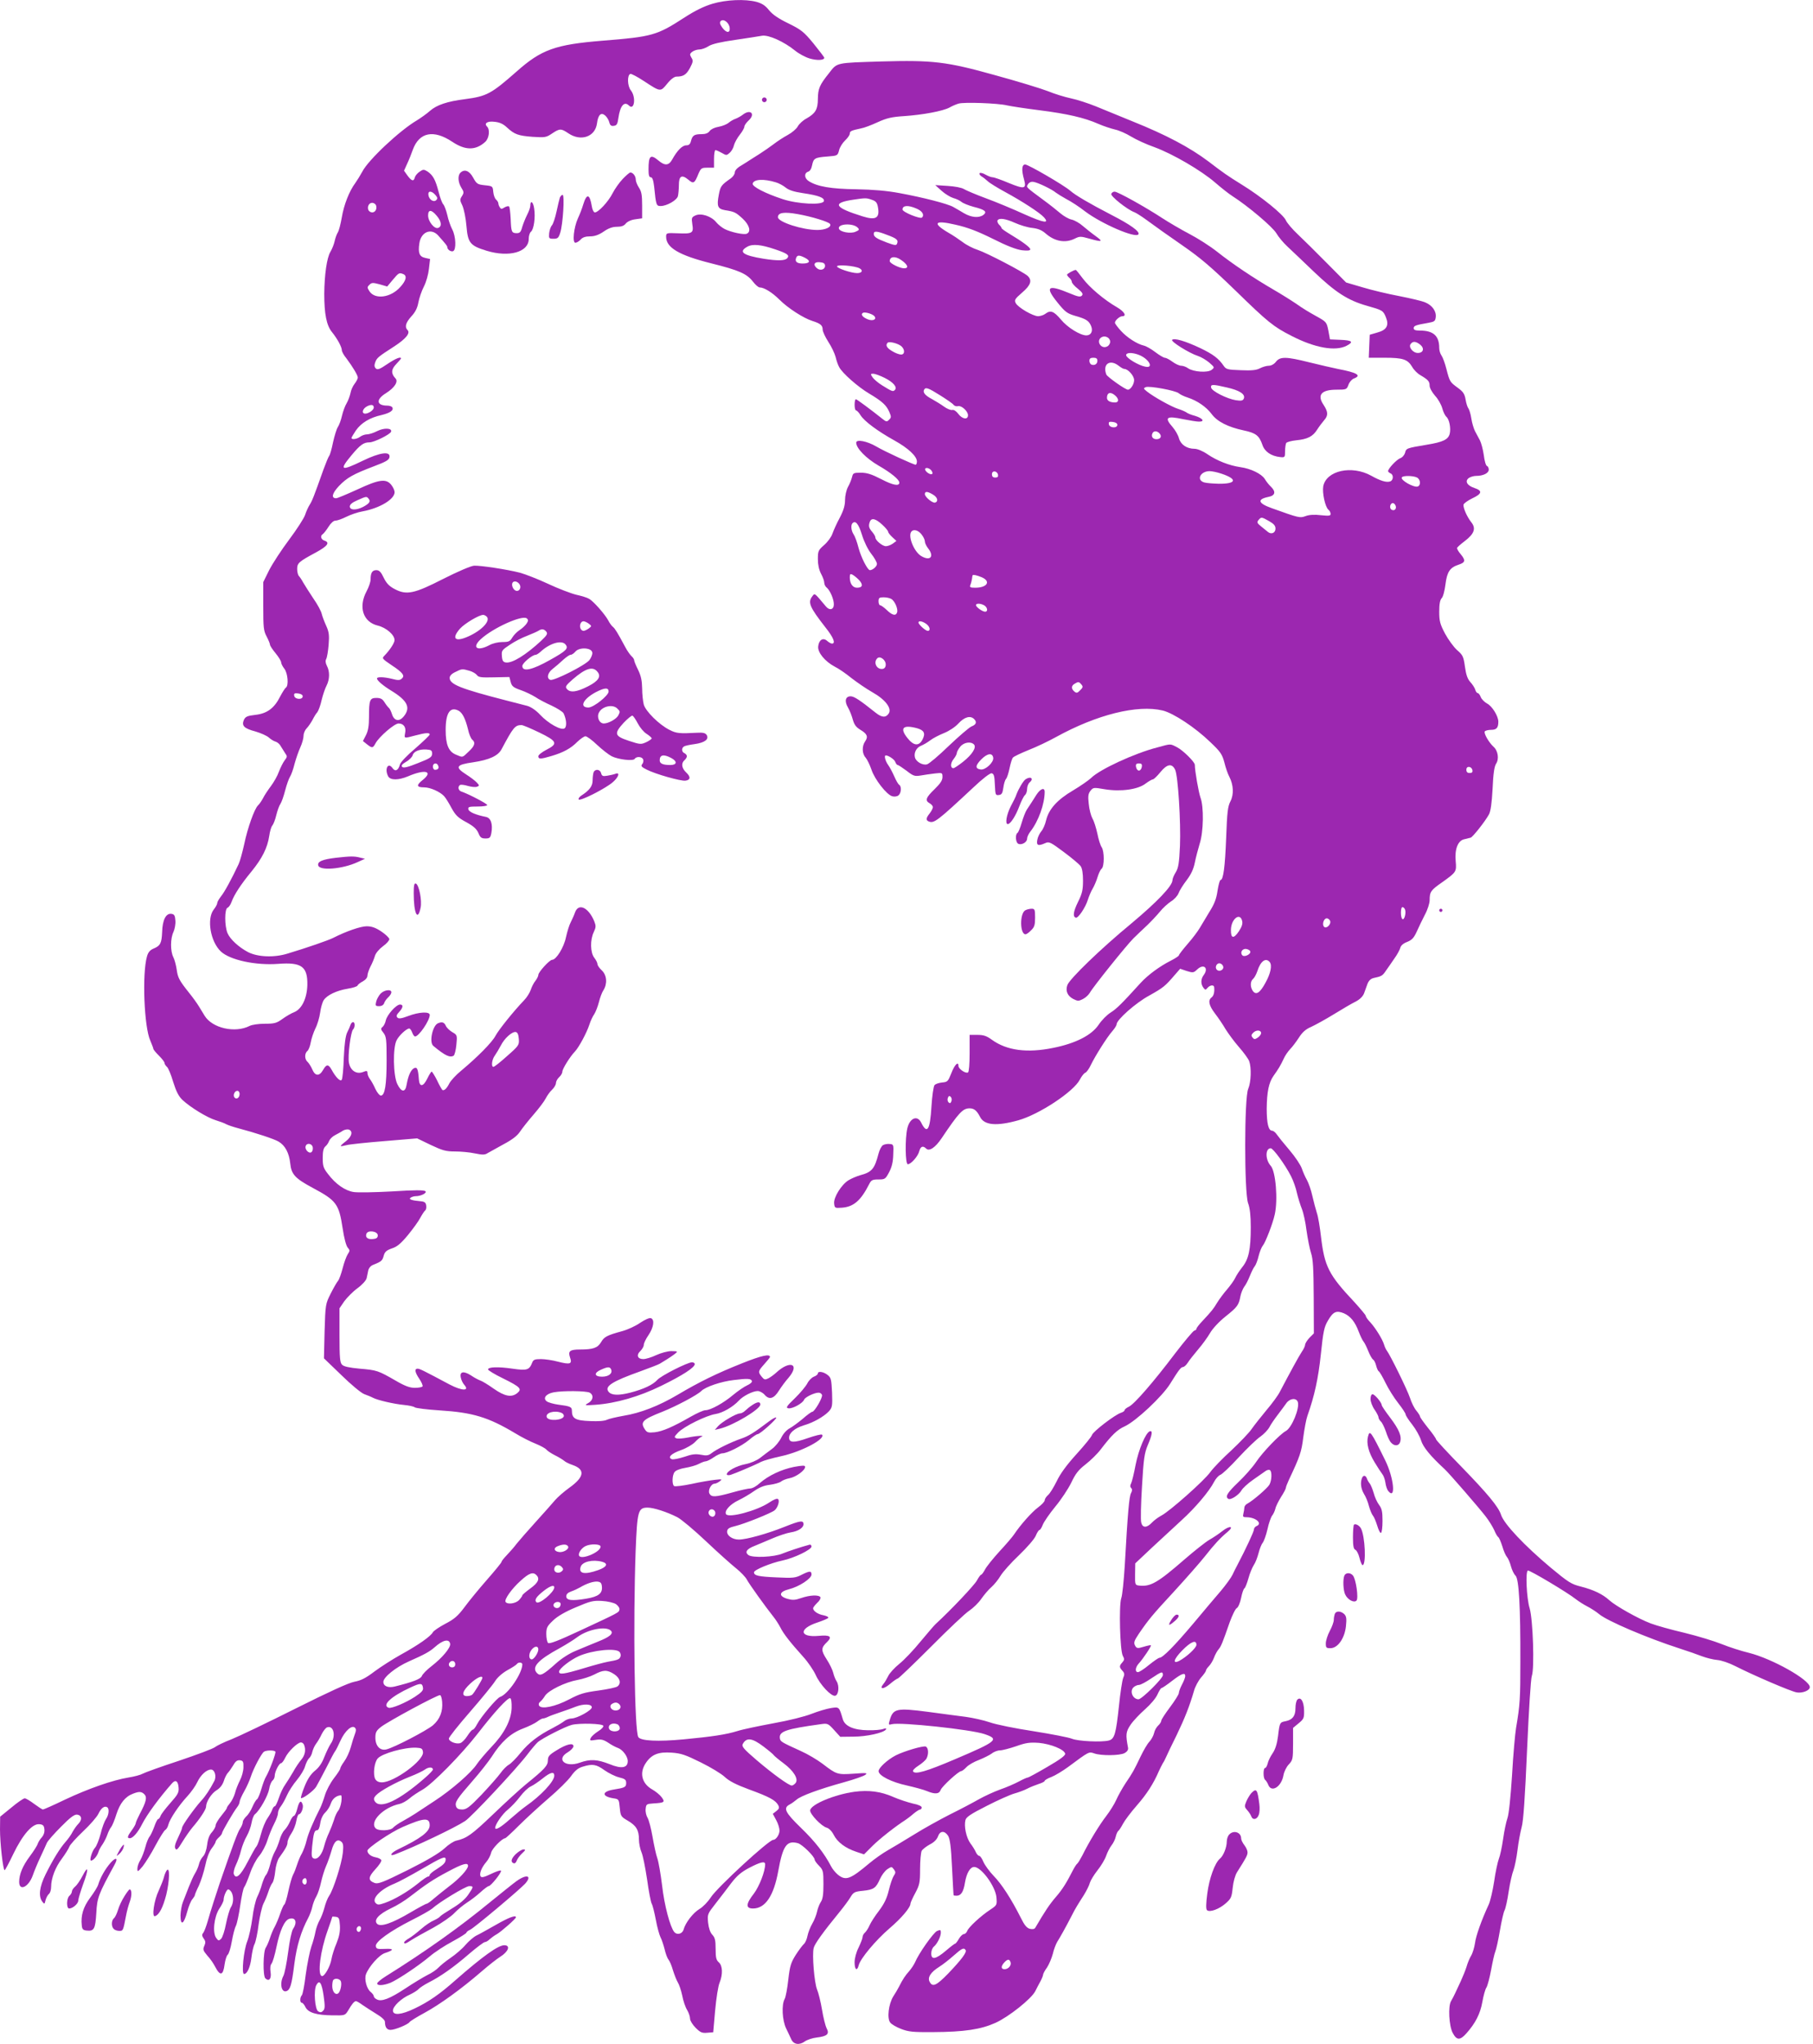 <?xml version="1.0" standalone="no"?>
<!DOCTYPE svg PUBLIC "-//W3C//DTD SVG 20010904//EN"
 "http://www.w3.org/TR/2001/REC-SVG-20010904/DTD/svg10.dtd">
<svg version="1.0" xmlns="http://www.w3.org/2000/svg"
 width="1135pt" height="1280pt" viewBox="0 0 1135 1280"
 preserveAspectRatio="xMidYMid meet">
<g transform="translate(0,1280) scale(0.1,-0.1)"
fill="#9c27b0" stroke="none">
<path d="M4459 12776 c-51 -15 -108 -43 -173 -85 -174 -113 -202 -121 -516
-146 -293 -24 -381 -55 -536 -193 -159 -140 -187 -155 -324 -173 -110 -14
-176 -36 -218 -73 -20 -18 -57 -44 -81 -59 -108 -63 -306 -249 -343 -322 -12
-22 -31 -53 -43 -70 -39 -52 -72 -138 -85 -215 -7 -41 -18 -84 -25 -95 -7 -11
-16 -36 -20 -55 -4 -19 -16 -49 -26 -66 -23 -37 -38 -145 -39 -264 0 -126 14
-197 48 -239 34 -42 62 -94 62 -114 0 -8 12 -31 28 -50 41 -55 72 -107 72
-121 0 -7 -9 -25 -20 -39 -11 -14 -23 -40 -26 -59 -4 -18 -14 -46 -24 -63 -10
-16 -23 -52 -29 -78 -6 -27 -18 -59 -26 -71 -8 -12 -21 -55 -30 -95 -8 -41
-19 -79 -24 -85 -5 -6 -21 -45 -36 -86 -62 -175 -71 -196 -86 -220 -9 -14 -22
-42 -29 -64 -7 -21 -52 -91 -100 -155 -48 -64 -104 -150 -125 -191 l-37 -75 0
-150 c0 -134 2 -154 21 -190 11 -21 21 -45 21 -51 0 -7 16 -31 35 -54 19 -23
35 -49 35 -57 0 -8 9 -26 20 -40 22 -28 28 -107 10 -118 -6 -4 -21 -28 -35
-54 -37 -75 -83 -109 -156 -117 -51 -6 -62 -11 -72 -31 -16 -37 0 -54 72 -73
34 -10 72 -27 84 -38 12 -11 31 -23 43 -26 12 -4 26 -16 32 -29 7 -12 19 -31
27 -43 14 -19 14 -23 -3 -45 -10 -13 -26 -45 -36 -71 -9 -26 -32 -66 -50 -90
-18 -24 -40 -57 -49 -75 -9 -17 -23 -38 -32 -46 -23 -23 -65 -141 -86 -242
-11 -49 -26 -106 -35 -125 -41 -88 -89 -177 -111 -203 -12 -16 -23 -34 -23
-41 0 -8 -10 -26 -22 -41 -45 -58 -21 -201 45 -263 57 -53 217 -88 360 -77
145 11 183 -17 181 -132 -2 -83 -34 -150 -81 -170 -19 -7 -53 -27 -75 -43 -36
-26 -49 -30 -110 -30 -39 0 -81 -6 -96 -14 -91 -46 -233 -14 -281 64 -9 14
-25 41 -36 59 -11 18 -38 56 -60 83 -63 79 -72 96 -79 148 -4 27 -13 61 -21
77 -19 37 -19 117 1 158 8 18 14 50 12 71 -2 31 -7 40 -25 42 -34 5 -56 -38
-58 -114 -3 -70 -11 -86 -55 -104 -21 -9 -33 -23 -40 -49 -31 -108 -18 -443
21 -527 10 -24 19 -47 19 -51 0 -5 16 -24 35 -43 19 -19 35 -39 35 -46 0 -6 7
-17 15 -24 8 -6 26 -49 39 -94 19 -60 34 -90 58 -113 49 -46 155 -111 208
-127 26 -8 56 -19 66 -25 11 -6 44 -17 74 -25 113 -30 225 -67 254 -84 41 -24
66 -71 73 -137 7 -69 31 -94 143 -154 146 -78 162 -100 185 -252 9 -61 22
-110 32 -121 14 -16 14 -20 0 -41 -9 -14 -23 -53 -32 -88 -9 -35 -22 -71 -29
-79 -7 -8 -28 -44 -46 -80 -32 -64 -33 -67 -38 -235 l-4 -170 109 -105 c60
-59 124 -112 143 -119 19 -7 44 -17 55 -23 28 -15 131 -39 195 -45 30 -3 60
-9 67 -15 7 -5 77 -14 156 -19 206 -13 303 -42 472 -143 39 -24 96 -53 127
-65 32 -13 63 -30 69 -38 7 -8 31 -24 53 -35 23 -11 48 -27 57 -34 8 -8 33
-20 54 -27 80 -28 73 -75 -19 -141 -35 -25 -76 -61 -92 -80 -16 -19 -69 -79
-119 -134 -49 -54 -103 -116 -120 -137 -16 -22 -45 -54 -62 -72 -18 -19 -33
-37 -33 -42 0 -5 -41 -55 -91 -112 -50 -57 -114 -135 -141 -172 -41 -55 -64
-75 -120 -104 -38 -20 -73 -44 -78 -53 -14 -26 -91 -80 -200 -140 -52 -29
-127 -77 -166 -106 -54 -41 -83 -56 -125 -64 -37 -7 -157 -62 -369 -168 -173
-87 -353 -173 -400 -192 -47 -18 -94 -41 -105 -50 -11 -9 -112 -47 -225 -85
-113 -37 -215 -74 -227 -81 -12 -7 -52 -18 -90 -24 -97 -16 -250 -69 -398
-139 -70 -34 -132 -61 -136 -61 -5 0 -29 16 -55 35 -25 19 -52 35 -59 35 -8 0
-46 -26 -84 -58 l-70 -57 -1 -79 c0 -86 19 -256 29 -256 3 0 28 46 54 101 59
122 120 192 164 187 22 -2 29 -9 31 -32 2 -18 -4 -36 -16 -50 -11 -11 -22 -30
-26 -41 -3 -11 -26 -47 -50 -79 -44 -59 -66 -112 -66 -159 0 -61 59 -33 85 40
9 26 30 77 47 113 17 36 35 76 41 90 6 14 47 60 90 103 57 58 83 77 100 75 29
-4 33 -32 8 -57 -11 -11 -27 -34 -36 -50 -8 -17 -28 -45 -44 -63 -37 -42 -81
-114 -126 -205 -38 -77 -45 -135 -21 -169 14 -18 15 -18 21 8 4 15 13 32 21
39 8 6 14 26 14 44 0 54 26 123 68 178 21 29 42 62 46 74 4 12 43 55 86 96 44
41 87 91 96 110 17 36 38 52 55 41 14 -8 11 -47 -7 -73 -9 -13 -25 -54 -34
-93 -10 -38 -26 -78 -35 -87 -19 -21 -37 -81 -25 -81 14 0 38 28 46 53 3 12
15 34 26 49 10 15 24 42 30 60 6 18 17 40 24 48 7 9 22 45 33 81 22 68 55 110
104 128 38 15 53 14 71 -4 18 -18 11 -48 -28 -121 -14 -27 -26 -54 -26 -59 0
-6 -11 -26 -25 -45 -28 -38 -31 -50 -12 -50 19 0 51 37 77 89 30 59 105 162
187 255 22 25 38 14 41 -26 3 -31 -4 -44 -52 -98 -30 -34 -58 -70 -61 -81 -4
-10 -10 -19 -15 -19 -4 0 -15 -21 -24 -47 -9 -25 -22 -53 -29 -62 -8 -9 -20
-38 -27 -66 -7 -27 -21 -64 -31 -81 -11 -17 -19 -42 -19 -55 0 -22 3 -20 33
15 17 22 54 80 80 130 27 50 54 94 62 98 7 4 16 19 19 33 9 36 66 121 119 178
24 26 52 66 62 88 21 45 58 79 86 79 24 0 36 -44 20 -73 -27 -52 -55 -94 -81
-122 -41 -45 -120 -155 -120 -169 0 -7 -12 -35 -26 -64 -17 -35 -23 -56 -16
-67 7 -13 15 -5 43 41 19 31 48 73 65 93 45 52 84 111 84 128 0 31 33 83 65
103 22 13 38 34 46 58 6 20 18 44 26 52 8 8 23 30 34 48 14 25 25 32 42 30 19
-3 22 -9 21 -44 0 -23 -10 -59 -22 -82 -11 -22 -26 -58 -31 -80 -6 -21 -20
-49 -31 -62 -11 -13 -20 -26 -20 -31 0 -4 -16 -26 -35 -49 -19 -23 -35 -50
-35 -59 0 -10 -11 -29 -23 -43 -16 -17 -26 -43 -30 -78 -4 -32 -14 -62 -26
-74 -11 -12 -23 -34 -26 -51 -4 -16 -15 -41 -24 -55 -9 -14 -26 -52 -39 -85
-13 -33 -30 -76 -37 -95 -8 -19 -14 -57 -15 -83 0 -68 21 -57 42 23 9 34 24
70 33 79 8 10 15 21 15 25 0 4 11 31 25 59 13 29 31 85 40 126 9 45 24 86 40
107 14 18 25 37 25 42 0 5 9 17 20 27 11 10 20 22 20 27 0 10 71 132 95 163 8
10 15 25 15 33 0 8 13 38 29 66 16 28 34 69 41 91 16 50 67 147 83 157 16 10
65 10 71 0 5 -9 -38 -122 -59 -157 -7 -11 -20 -46 -29 -77 -9 -31 -21 -60 -27
-64 -6 -3 -19 -25 -29 -48 -9 -22 -27 -50 -39 -60 -11 -11 -21 -26 -21 -35 0
-9 -8 -28 -17 -41 -15 -21 -49 -114 -127 -340 -24 -72 -56 -170 -75 -237 -10
-35 -23 -69 -29 -76 -9 -10 -8 -19 3 -35 12 -16 13 -26 4 -46 -10 -22 -8 -29
19 -61 18 -19 39 -50 48 -68 32 -62 51 -58 60 13 4 27 12 54 19 60 8 6 19 43
26 83 7 40 18 84 26 99 7 15 19 72 27 128 8 55 19 107 25 114 6 7 22 46 36 85
13 40 39 89 58 111 18 21 41 65 51 97 10 32 29 78 42 103 13 25 24 54 24 66 0
12 8 32 19 45 10 13 27 44 38 69 11 25 39 68 62 95 23 28 46 66 51 86 6 20 17
42 24 49 8 6 18 24 21 40 4 16 14 39 24 52 10 13 26 40 35 60 10 20 25 39 33
42 42 16 58 -55 23 -103 -10 -15 -28 -53 -40 -83 -14 -37 -33 -65 -58 -85 -26
-21 -46 -51 -65 -98 -15 -37 -25 -70 -23 -73 8 -8 79 44 95 70 8 13 36 66 63
118 26 52 51 100 56 105 5 6 20 36 34 67 28 61 71 99 90 80 8 -8 8 -19 0 -39
-6 -15 -18 -53 -26 -83 -8 -30 -27 -70 -41 -89 -14 -19 -25 -39 -25 -45 0 -5
-18 -33 -40 -61 -22 -29 -47 -76 -56 -106 -9 -30 -22 -65 -29 -79 -44 -86 -76
-162 -86 -205 -6 -27 -20 -63 -29 -80 -10 -16 -23 -48 -30 -70 -7 -22 -18 -51
-26 -65 -7 -14 -20 -60 -29 -102 -9 -43 -20 -80 -25 -83 -5 -3 -16 -28 -26
-57 -9 -28 -25 -65 -34 -82 -10 -17 -23 -49 -30 -71 -7 -22 -19 -49 -26 -60
-17 -24 -19 -176 -3 -192 23 -23 39 -3 33 38 -4 25 -2 44 6 54 7 8 21 56 31
105 21 102 50 166 79 175 40 13 53 -21 25 -62 -9 -13 -22 -75 -31 -145 -9 -68
-22 -135 -30 -150 -25 -48 -12 -107 20 -95 23 9 32 37 49 172 15 114 42 202
86 285 10 19 22 51 26 70 4 19 15 49 25 65 10 17 23 57 30 90 7 32 21 77 31
100 10 22 25 65 34 96 16 59 37 78 62 57 12 -10 14 -26 9 -71 -7 -67 -59 -229
-85 -267 -10 -14 -23 -47 -30 -75 -7 -27 -21 -63 -31 -80 -9 -16 -21 -48 -25
-70 -4 -22 -15 -64 -26 -94 -10 -30 -26 -109 -35 -175 -8 -67 -19 -125 -25
-130 -12 -13 -12 -46 0 -46 6 0 16 -12 23 -27 17 -35 69 -51 171 -52 77 -1 77
-1 97 31 23 40 38 58 49 58 4 0 23 -11 42 -25 19 -13 58 -38 87 -56 32 -19 52
-38 52 -49 0 -33 12 -50 35 -50 28 0 110 34 119 49 4 6 46 32 94 58 94 51 230
149 357 259 44 38 96 79 117 92 51 32 66 72 25 72 -39 0 -137 -71 -307 -220
-98 -87 -168 -135 -254 -176 -83 -40 -136 -45 -136 -13 0 27 53 77 106 100 23
11 47 26 55 35 7 8 36 27 63 41 75 38 156 95 253 179 48 41 92 74 99 74 7 0
20 8 29 17 10 9 30 24 45 32 28 16 120 97 120 106 0 16 -47 -2 -125 -47 -50
-28 -104 -59 -122 -67 -18 -9 -49 -36 -69 -59 -20 -24 -62 -60 -93 -81 -31
-21 -65 -49 -76 -61 -11 -12 -42 -34 -70 -47 -27 -14 -90 -52 -138 -84 -97
-64 -149 -84 -178 -68 -11 5 -19 14 -19 20 0 6 -9 18 -20 27 -25 20 -40 79
-29 110 18 48 83 122 119 133 58 19 58 29 -1 26 -47 -2 -54 0 -56 18 -4 27 90
94 226 163 58 29 114 61 126 71 42 39 210 141 232 141 29 0 29 -3 -6 -54 -19
-28 -55 -58 -100 -85 -38 -23 -73 -46 -76 -51 -4 -6 -21 -16 -38 -24 -18 -7
-54 -31 -80 -54 -25 -22 -60 -49 -77 -59 -16 -9 -30 -21 -30 -25 0 -12 8 -10
48 16 20 13 81 47 135 76 54 30 113 71 132 92 19 20 54 49 77 64 24 15 62 44
85 65 24 22 47 39 52 39 14 0 85 89 77 97 -4 4 -32 -6 -63 -21 -42 -20 -58
-24 -64 -15 -10 16 5 55 35 90 14 16 27 42 31 59 5 25 69 90 88 90 3 0 41 35
84 78 43 43 127 120 186 171 60 51 124 114 142 140 25 35 45 51 73 59 61 19
85 15 136 -22 27 -19 68 -39 92 -45 37 -9 44 -15 44 -35 0 -26 -8 -30 -77 -41
-76 -12 -78 -43 -3 -55 34 -5 35 -6 40 -60 5 -51 7 -55 50 -80 53 -31 70 -59
70 -118 0 -23 7 -59 16 -80 9 -20 24 -97 35 -170 10 -73 23 -141 29 -152 6
-10 17 -56 26 -102 8 -45 22 -94 29 -108 8 -15 19 -49 26 -76 6 -27 17 -56 24
-64 7 -8 20 -38 28 -67 9 -28 22 -62 30 -75 8 -12 21 -50 28 -83 6 -33 20 -74
31 -91 10 -17 18 -41 18 -54 0 -12 16 -38 35 -57 29 -29 40 -34 72 -31 l38 3
12 137 c7 76 19 154 28 174 21 52 19 106 -5 127 -16 14 -20 29 -20 84 0 54 -4
71 -21 89 -13 14 -22 40 -26 75 -5 53 -4 55 46 119 28 36 72 93 98 128 37 48
63 70 114 97 71 37 99 43 99 22 0 -45 -36 -137 -70 -183 -51 -65 -53 -94 -6
-94 77 0 130 79 158 234 29 160 53 194 123 175 28 -8 104 -83 105 -103 0 -6
12 -23 28 -39 25 -26 27 -34 27 -115 0 -64 -4 -94 -17 -112 -9 -14 -19 -41
-23 -60 -4 -19 -17 -53 -30 -75 -13 -22 -26 -57 -30 -77 -4 -21 -14 -43 -22
-50 -8 -7 -31 -37 -51 -68 -30 -48 -37 -68 -47 -155 -6 -55 -16 -110 -23 -122
-20 -36 -15 -132 9 -183 12 -25 27 -56 33 -70 15 -32 51 -37 85 -12 14 10 47
21 73 24 67 8 82 22 63 58 -8 16 -21 68 -29 117 -8 48 -22 105 -31 126 -17 42
-32 218 -21 260 6 26 62 103 161 224 27 33 59 76 70 95 18 30 26 34 78 39 67
7 81 17 106 74 11 24 31 51 46 61 26 17 28 17 41 -1 12 -16 12 -22 -1 -41 -8
-12 -22 -53 -31 -91 -12 -50 -29 -84 -61 -127 -25 -32 -51 -73 -59 -91 -7 -17
-20 -37 -28 -45 -9 -7 -16 -20 -16 -29 0 -9 -12 -38 -25 -66 -15 -29 -25 -68
-25 -92 0 -47 16 -58 26 -18 10 41 106 156 192 230 75 64 132 131 132 156 0 5
13 35 30 66 27 51 30 65 30 150 0 52 5 103 10 114 6 10 29 28 51 40 26 13 44
31 51 50 12 36 41 38 63 5 12 -19 19 -68 25 -198 5 -95 9 -174 10 -175 0 -2 8
-3 19 -3 27 0 43 24 52 82 10 59 32 98 58 98 44 0 132 -120 139 -189 4 -49 4
-50 -38 -78 -61 -40 -138 -112 -145 -134 -4 -10 -13 -19 -20 -19 -8 0 -22 -13
-32 -30 -9 -16 -20 -30 -23 -30 -4 0 -30 -20 -59 -45 -63 -53 -91 -59 -91 -16
0 16 7 34 16 42 21 17 44 63 44 88 0 18 -3 19 -24 10 -23 -11 -115 -141 -138
-197 -7 -15 -23 -39 -36 -54 -24 -27 -40 -50 -64 -98 -7 -14 -23 -41 -36 -61
-29 -47 -40 -136 -19 -163 8 -11 39 -29 68 -40 46 -18 75 -21 199 -20 198 1
301 17 392 58 84 38 224 150 249 198 9 18 24 47 33 63 9 17 16 35 16 40 0 6
11 27 25 46 13 20 29 59 36 85 6 27 19 60 27 74 20 32 53 91 86 155 14 28 31
59 38 70 7 11 26 43 44 70 17 28 34 62 37 76 4 14 25 49 47 77 22 27 47 69 55
92 8 23 23 52 34 66 11 14 23 38 26 54 4 17 11 32 16 36 5 3 18 23 29 44 11
21 50 73 86 114 63 72 105 137 139 216 9 19 20 42 25 50 6 8 15 26 21 40 6 14
35 75 65 135 52 108 81 182 109 278 7 26 27 63 44 83 17 19 31 39 31 44 0 5 8
17 18 27 10 10 25 34 32 53 7 19 20 43 29 53 16 19 25 42 70 171 16 43 35 83
44 87 9 5 21 34 27 64 6 30 15 57 21 60 5 3 16 32 25 63 8 31 24 68 33 82 10
14 23 48 30 75 7 28 19 57 26 65 7 8 21 46 30 85 8 38 22 76 29 85 7 8 16 27
20 42 3 16 20 49 36 75 17 26 30 51 30 57 0 5 9 28 19 50 69 146 79 175 90
266 7 52 18 113 26 135 44 124 68 233 84 385 15 145 21 172 45 212 32 55 52
64 99 45 41 -18 70 -53 93 -115 10 -26 23 -54 30 -62 7 -8 20 -35 30 -60 10
-25 23 -48 30 -53 7 -4 15 -21 19 -37 4 -16 11 -33 16 -36 6 -3 25 -36 43 -73
18 -37 53 -93 79 -126 26 -33 47 -65 47 -72 0 -6 18 -34 41 -63 22 -28 47 -72
55 -98 13 -43 58 -98 149 -182 30 -28 215 -242 255 -294 22 -28 46 -68 55 -88
8 -20 19 -39 25 -43 5 -3 16 -29 25 -57 8 -28 21 -58 29 -67 8 -9 19 -35 25
-58 6 -23 19 -50 29 -59 21 -22 31 -189 30 -539 0 -230 -2 -269 -27 -415 -6
-36 -18 -168 -25 -295 -9 -139 -20 -246 -29 -270 -8 -22 -20 -80 -27 -130 -7
-49 -19 -106 -27 -125 -7 -19 -21 -82 -29 -140 -9 -58 -24 -123 -34 -145 -45
-97 -81 -198 -86 -242 -4 -26 -14 -61 -24 -78 -10 -16 -23 -48 -29 -70 -7 -22
-23 -62 -36 -90 -13 -27 -28 -61 -35 -75 -6 -14 -18 -36 -26 -50 -19 -31 -13
-154 10 -198 25 -48 46 -49 86 -4 57 64 87 123 100 197 7 39 18 80 26 91 7 12
20 62 29 110 9 49 20 100 26 114 6 14 19 73 29 132 10 59 23 116 29 126 6 11
18 64 26 119 8 54 22 114 30 133 7 19 19 76 25 125 6 50 18 114 26 144 11 37
21 184 34 485 11 246 23 445 30 463 17 48 7 353 -14 423 -19 62 -27 231 -11
236 11 4 252 -140 300 -179 17 -13 49 -34 71 -45 23 -12 56 -33 74 -48 50 -43
301 -150 505 -216 50 -16 113 -38 141 -49 27 -10 70 -21 95 -23 25 -2 73 -18
114 -39 112 -57 347 -158 383 -164 36 -6 82 12 82 33 0 46 -237 179 -382 215
-46 11 -121 35 -168 54 -47 19 -152 51 -234 71 -82 19 -178 46 -212 59 -77 29
-219 109 -259 145 -41 38 -100 66 -179 86 -60 15 -78 27 -189 119 -163 137
-291 272 -310 330 -16 50 -83 131 -249 302 -87 89 -158 166 -158 171 0 5 -22
37 -50 71 -27 34 -50 66 -50 71 0 5 -10 21 -23 37 -13 15 -31 51 -40 80 -16
49 -124 269 -145 296 -5 6 -13 23 -17 37 -10 34 -54 105 -87 141 -16 16 -28
34 -28 40 0 5 -33 44 -72 87 -160 170 -186 222 -208 407 -7 61 -18 128 -26
150 -7 22 -20 70 -28 106 -8 37 -24 82 -34 100 -11 19 -25 51 -32 72 -7 21
-41 73 -77 115 -36 42 -72 87 -81 100 -8 12 -21 22 -28 22 -23 0 -34 45 -34
138 1 104 13 164 43 206 30 42 44 65 63 106 8 19 27 46 40 60 14 14 38 46 55
72 22 35 44 54 77 68 26 12 90 47 142 79 52 32 113 68 136 79 27 14 45 32 53
51 6 17 16 45 22 61 8 20 21 32 38 36 51 11 56 14 78 47 12 17 36 51 52 75 17
23 33 53 37 66 3 15 19 29 43 38 30 12 42 25 60 64 12 27 35 75 51 106 17 31
30 72 30 91 0 53 7 63 79 113 88 63 90 65 84 132 -7 75 14 129 54 137 15 4 33
8 40 10 13 4 90 101 114 145 11 20 18 69 23 161 4 95 11 140 22 157 20 30 12
82 -17 107 -29 27 -61 83 -54 95 3 5 21 10 40 10 34 0 45 13 45 51 0 35 -39
98 -71 114 -16 9 -34 27 -39 40 -5 14 -14 25 -19 25 -5 0 -13 10 -16 23 -4 12
-18 33 -31 47 -17 19 -26 45 -33 95 -9 64 -13 73 -50 105 -21 19 -55 66 -75
103 -31 59 -36 78 -36 137 0 48 5 73 15 84 9 8 19 47 24 87 10 79 28 105 82
123 43 14 45 27 14 65 -15 17 -25 35 -23 40 1 5 23 24 48 43 59 45 71 79 42
116 -28 35 -53 92 -50 112 2 8 27 26 56 40 60 28 64 47 13 64 -46 15 -62 42
-37 62 11 8 32 14 47 14 44 0 79 17 79 39 0 11 -5 21 -11 23 -7 2 -16 33 -20
68 -5 35 -16 76 -24 92 -8 15 -22 41 -31 58 -8 16 -19 52 -23 79 -4 28 -13 56
-18 63 -6 7 -14 32 -18 56 -6 35 -15 49 -48 73 -50 37 -51 37 -72 118 -9 36
-23 74 -31 85 -8 11 -14 32 -14 47 0 76 -37 109 -121 109 -28 0 -39 4 -39 15
0 15 14 20 90 33 40 7 45 11 48 35 5 38 -22 75 -65 93 -20 9 -93 26 -164 40
-70 13 -174 38 -230 55 l-102 30 -121 122 c-67 68 -149 149 -182 180 -34 32
-67 71 -74 87 -15 36 -157 151 -278 225 -87 54 -113 72 -207 144 -117 88 -264
166 -473 250 -81 33 -185 76 -232 95 -47 19 -117 42 -156 50 -38 8 -103 28
-144 45 -41 16 -191 62 -334 101 -300 84 -389 94 -706 85 -291 -9 -278 -6
-330 -73 -60 -75 -69 -97 -70 -162 0 -65 -15 -90 -71 -122 -23 -12 -47 -35
-55 -50 -8 -15 -36 -39 -62 -53 -26 -14 -66 -40 -89 -58 -23 -17 -61 -44 -85
-59 -24 -15 -52 -33 -63 -40 -10 -7 -36 -23 -57 -36 -23 -13 -38 -30 -38 -42
0 -10 -11 -27 -25 -37 -60 -42 -65 -49 -75 -102 -14 -73 -7 -89 38 -97 61 -10
67 -13 111 -53 43 -40 55 -83 25 -95 -19 -7 -96 9 -138 30 -17 9 -41 28 -53
43 -30 37 -94 58 -129 42 -24 -11 -26 -15 -20 -55 9 -56 1 -61 -91 -57 -72 3
-73 2 -73 -22 0 -68 82 -116 282 -166 176 -44 223 -65 262 -115 15 -20 34 -36
42 -36 28 0 79 -32 124 -77 52 -52 149 -115 206 -133 51 -16 64 -28 64 -54 0
-12 16 -46 35 -76 20 -30 40 -73 46 -95 5 -22 15 -51 22 -63 18 -37 119 -126
189 -167 82 -49 107 -73 125 -114 13 -30 13 -36 -1 -49 -14 -15 -18 -14 -43 6
-70 56 -159 122 -165 122 -5 0 -8 -16 -8 -35 0 -19 4 -35 9 -35 5 0 18 -13 28
-30 24 -38 106 -99 212 -158 88 -49 141 -99 141 -132 0 -11 -4 -20 -8 -20 -13
0 -196 84 -246 114 -58 34 -126 47 -126 24 0 -35 62 -98 139 -143 77 -44 131
-88 131 -107 0 -24 -39 -17 -112 21 -62 32 -91 41 -129 41 -45 0 -49 -2 -55
-27 -4 -16 -15 -44 -26 -63 -10 -19 -18 -55 -18 -82 0 -33 -9 -64 -33 -110
-19 -35 -39 -80 -46 -100 -7 -21 -30 -52 -52 -71 -36 -32 -39 -37 -39 -88 0
-35 7 -67 20 -92 11 -20 20 -45 20 -56 0 -10 7 -25 17 -32 20 -18 43 -71 43
-103 0 -34 -27 -41 -50 -13 -74 88 -69 84 -85 63 -29 -38 -17 -67 82 -194 51
-64 66 -102 41 -102 -6 0 -20 8 -30 17 -26 23 -52 6 -56 -35 -4 -38 43 -94
103 -126 23 -11 70 -43 104 -71 35 -27 94 -68 133 -90 80 -45 122 -100 102
-132 -18 -28 -43 -27 -82 4 -99 79 -135 103 -157 103 -33 0 -40 -31 -16 -71
11 -19 24 -53 30 -76 9 -31 20 -46 46 -62 44 -26 51 -44 31 -73 -21 -30 -20
-77 3 -102 10 -12 26 -45 36 -74 20 -62 96 -159 131 -168 14 -4 31 -1 39 6 17
14 20 56 4 66 -6 3 -19 26 -30 51 -11 25 -28 58 -39 73 -18 25 -27 60 -15 60
17 0 56 -26 60 -42 4 -10 10 -18 14 -18 5 0 29 -16 56 -36 42 -33 51 -36 88
-30 23 4 63 10 90 13 46 5 47 5 47 -23 0 -20 -13 -40 -50 -76 -54 -52 -61 -71
-30 -88 11 -6 20 -17 20 -24 0 -7 -9 -25 -20 -39 -24 -30 -25 -43 -5 -51 33
-12 52 2 277 212 60 57 106 92 116 90 14 -3 18 -17 20 -71 3 -64 4 -68 25 -65
18 2 23 11 28 45 3 23 10 48 17 56 7 8 16 38 22 67 6 29 15 59 21 66 5 7 50
28 99 48 49 19 126 56 171 81 256 141 510 204 668 166 68 -17 203 -106 298
-198 63 -60 74 -75 88 -128 8 -33 22 -73 31 -89 26 -51 29 -110 7 -153 -17
-33 -21 -67 -27 -228 -7 -184 -18 -265 -35 -265 -5 0 -13 -30 -19 -67 -7 -51
-20 -84 -51 -133 -22 -36 -49 -81 -60 -100 -11 -19 -44 -64 -75 -99 -31 -36
-56 -68 -56 -73 0 -4 -24 -20 -52 -34 -69 -35 -142 -89 -187 -138 -118 -130
-150 -162 -188 -186 -24 -15 -57 -49 -75 -76 -44 -66 -144 -117 -283 -145
-164 -34 -292 -17 -385 50 -34 25 -53 31 -92 31 l-48 0 0 -114 c0 -69 -4 -117
-10 -121 -15 -9 -60 22 -60 41 0 32 -25 6 -45 -47 -20 -50 -23 -54 -57 -57
-20 -2 -42 -9 -48 -17 -6 -7 -15 -68 -19 -134 -9 -149 -27 -176 -65 -99 -24
47 -71 27 -86 -37 -15 -64 -13 -225 3 -225 20 0 65 51 72 83 8 29 23 35 43 15
19 -19 57 6 96 64 109 162 133 188 176 188 28 0 45 -14 65 -53 26 -53 103 -60
239 -22 130 36 347 179 386 255 11 21 26 40 34 43 8 3 24 25 35 49 27 56 100
172 134 211 15 17 27 36 27 43 0 28 119 134 204 180 89 50 99 58 160 129 l34
39 41 -14 c39 -12 43 -12 66 10 40 38 74 9 40 -36 -18 -24 -19 -55 -2 -78 12
-16 14 -16 26 -2 16 19 41 21 42 4 3 -30 -3 -54 -17 -64 -23 -18 -16 -50 22
-100 20 -26 50 -70 66 -98 17 -27 54 -78 83 -111 30 -34 59 -74 65 -89 15 -41
12 -132 -6 -174 -25 -56 -25 -645 -1 -715 12 -32 17 -81 17 -151 0 -140 -13
-200 -53 -250 -18 -23 -38 -53 -44 -67 -6 -14 -29 -46 -50 -71 -22 -25 -50
-63 -63 -84 -24 -40 -34 -53 -94 -117 -20 -21 -36 -42 -36 -47 0 -5 -6 -10
-14 -12 -7 -2 -61 -66 -120 -143 -136 -180 -255 -317 -289 -333 -15 -7 -27
-17 -27 -22 0 -5 -10 -12 -22 -16 -37 -11 -175 -117 -182 -139 -3 -11 -47 -65
-97 -120 -61 -67 -102 -123 -124 -170 -19 -38 -43 -78 -55 -87 -11 -10 -20
-24 -20 -32 0 -8 -19 -28 -42 -45 -39 -29 -110 -109 -150 -169 -9 -14 -50 -62
-91 -106 -41 -45 -82 -96 -91 -114 -9 -17 -20 -32 -24 -32 -4 0 -16 -17 -27
-37 -16 -29 -158 -180 -259 -273 -9 -8 -51 -58 -94 -109 -42 -52 -102 -115
-132 -139 -30 -24 -62 -59 -70 -77 -9 -18 -22 -40 -29 -48 -29 -35 -3 -37 38
-3 23 20 47 36 51 36 5 0 98 89 207 198 109 110 217 212 241 227 24 16 58 49
75 74 17 24 45 58 63 73 18 16 44 48 58 72 14 23 65 81 115 128 50 48 97 102
105 122 8 20 19 36 23 36 5 0 14 15 21 33 7 18 42 69 78 113 36 43 81 111 100
150 27 57 45 80 90 115 31 24 74 66 95 94 68 89 103 123 150 144 71 33 234
186 284 266 54 87 68 105 80 105 7 0 21 12 31 28 9 15 39 52 64 82 26 30 60
77 75 103 16 28 56 71 96 103 75 60 84 72 94 127 4 20 15 47 24 60 10 12 25
42 35 67 10 25 23 52 30 60 7 8 19 38 25 65 7 28 19 57 26 65 16 18 63 139 75
195 21 93 6 271 -25 305 -35 39 -35 110 0 110 15 0 90 -102 127 -175 14 -27
31 -75 37 -105 7 -30 21 -75 31 -100 10 -25 23 -85 29 -135 7 -49 19 -112 28
-140 13 -39 16 -97 17 -277 l1 -227 -28 -28 c-15 -16 -27 -36 -27 -44 0 -7 -9
-27 -21 -44 -18 -27 -73 -128 -136 -248 -11 -23 -50 -76 -85 -117 -34 -41 -76
-94 -92 -117 -15 -23 -73 -83 -127 -134 -55 -50 -114 -111 -132 -136 -37 -53
-256 -247 -307 -273 -19 -10 -46 -30 -59 -44 -32 -34 -59 -34 -67 1 -4 15 -2
117 5 226 10 173 15 207 36 258 28 65 32 93 13 87 -26 -9 -70 -114 -89 -210
-10 -54 -23 -106 -28 -116 -7 -13 -7 -22 0 -29 8 -8 7 -18 -1 -33 -11 -21 -20
-115 -39 -455 -6 -93 -15 -185 -22 -203 -15 -45 -8 -328 10 -360 11 -20 10
-26 -3 -41 -20 -22 -20 -30 0 -52 14 -15 15 -24 5 -46 -6 -16 -18 -93 -26
-173 -19 -178 -28 -208 -63 -218 -44 -12 -194 -5 -232 11 -19 8 -127 29 -240
47 -113 17 -236 42 -275 56 -38 13 -106 28 -150 34 -44 6 -149 19 -234 31
-198 26 -220 21 -241 -51 -9 -30 -8 -32 13 -26 52 14 495 -33 580 -62 95 -32
80 -45 -186 -158 -178 -76 -248 -96 -261 -76 -4 7 11 22 33 36 22 14 45 34 51
45 15 29 12 68 -5 75 -17 6 -133 -28 -187 -55 -52 -27 -108 -78 -108 -99 0
-28 80 -69 178 -90 48 -11 104 -26 125 -35 51 -21 76 -19 86 8 9 23 112 117
128 117 5 0 20 11 33 25 13 14 48 34 78 45 30 12 66 30 80 40 13 11 37 20 52
20 14 0 60 12 101 26 62 22 85 25 143 21 74 -7 159 -41 164 -68 2 -11 -33 -37
-111 -82 -63 -37 -118 -67 -123 -67 -5 0 -30 -11 -56 -25 -26 -14 -79 -37
-117 -50 -39 -14 -99 -42 -133 -61 -35 -20 -116 -63 -181 -95 -65 -33 -166
-89 -225 -126 -59 -36 -133 -81 -165 -99 -32 -18 -84 -55 -115 -81 -119 -100
-147 -111 -196 -72 -15 12 -35 36 -44 54 -41 79 -100 155 -188 240 -99 96
-113 124 -71 146 12 6 31 20 43 30 26 24 144 67 296 109 65 18 125 39 135 47
16 12 7 13 -73 7 -103 -7 -107 -5 -196 63 -32 24 -92 60 -135 79 -123 56 -128
59 -131 80 -6 43 38 58 256 88 42 6 46 5 83 -36 l39 -43 83 1 c82 0 190 24
203 45 4 8 -1 9 -17 3 -13 -5 -56 -9 -95 -8 -89 1 -145 25 -158 69 -23 78 -22
78 -74 70 -26 -4 -80 -20 -121 -36 -43 -17 -142 -42 -238 -59 -91 -17 -193
-38 -227 -49 -71 -22 -158 -35 -337 -52 -160 -15 -267 -10 -283 14 -24 31 -33
719 -17 1164 10 252 15 273 75 273 38 0 121 -27 186 -60 25 -13 105 -80 180
-151 74 -70 159 -146 188 -169 29 -23 59 -55 67 -70 13 -26 117 -171 168 -235
13 -16 32 -46 42 -65 19 -39 62 -94 144 -185 30 -33 64 -84 77 -112 27 -61 97
-136 122 -131 22 4 28 62 9 91 -8 12 -17 36 -21 53 -4 17 -22 55 -41 84 -36
56 -36 72 2 108 35 34 20 46 -52 39 -120 -11 -127 44 -10 83 36 12 67 25 70
30 3 5 -11 12 -30 16 -35 6 -65 27 -65 44 0 5 12 20 26 34 15 13 23 29 20 35
-10 16 -65 14 -120 -5 -40 -14 -55 -14 -87 -5 -57 17 -53 44 10 60 64 16 141
67 141 92 0 24 -11 24 -63 -2 -37 -19 -53 -21 -152 -16 -117 5 -145 11 -145
32 0 15 103 58 179 74 72 15 181 68 181 87 0 9 -6 14 -12 12 -50 -13 -139 -43
-168 -55 -52 -23 -190 -29 -215 -10 -24 18 -11 38 38 57 18 7 66 28 107 45 41
18 95 36 120 40 47 7 80 29 80 51 0 26 -20 23 -118 -16 -107 -43 -239 -80
-287 -80 -41 0 -77 26 -73 53 2 16 15 23 53 32 54 13 222 80 244 98 20 17 33
59 22 70 -6 6 -26 -1 -57 -22 -77 -51 -253 -98 -269 -72 -12 21 25 62 78 87
29 14 73 40 98 58 33 23 63 35 99 39 29 4 60 13 69 20 9 8 33 17 53 21 40 7
98 49 98 71 0 10 -13 10 -69 0 -80 -16 -160 -54 -214 -101 -20 -19 -47 -34
-60 -34 -12 0 -63 -11 -112 -25 -108 -30 -131 -31 -144 -7 -11 21 11 62 33 62
7 0 21 7 32 15 17 13 15 14 -31 9 -27 -3 -94 -14 -147 -26 -54 -11 -102 -17
-108 -13 -14 9 -13 68 3 88 7 10 35 21 67 26 30 5 69 16 85 25 17 9 36 16 43
16 7 0 30 11 50 25 20 14 44 25 54 25 30 0 121 46 166 83 24 21 49 37 55 37
16 1 123 97 116 104 -3 3 -23 -7 -45 -24 -94 -71 -127 -92 -177 -109 -61 -21
-153 -66 -184 -91 -18 -14 -31 -16 -65 -9 -34 6 -56 4 -104 -13 -34 -11 -69
-18 -78 -15 -29 11 -5 35 57 57 34 12 73 35 87 50 14 15 32 30 40 33 27 10
-24 8 -83 -4 -31 -6 -64 -9 -73 -5 -15 6 -14 10 11 36 36 38 176 107 234 116
45 7 110 45 146 84 26 29 88 60 118 60 13 0 33 -11 44 -24 29 -33 58 -24 90
28 14 22 41 59 60 80 72 86 9 111 -77 32 -14 -13 -36 -29 -49 -36 -22 -11 -27
-10 -43 10 -24 30 -23 34 17 79 19 21 35 41 35 44 0 21 -51 10 -174 -39 -161
-64 -270 -118 -405 -198 -117 -69 -232 -114 -338 -131 -45 -8 -92 -19 -104
-25 -13 -7 -55 -11 -106 -8 -91 3 -113 16 -113 64 0 25 -10 29 -87 39 -28 4
-60 13 -70 20 -27 20 -5 48 43 57 60 11 203 9 225 -2 27 -15 23 -47 -8 -65
-27 -15 -25 -16 46 -11 126 9 273 51 411 119 133 65 208 114 209 135 1 6 -7
12 -17 12 -28 0 -194 -84 -217 -110 -28 -31 -85 -58 -169 -80 -74 -19 -118
-17 -136 5 -28 34 21 65 200 129 58 21 112 42 120 47 8 5 28 17 44 27 15 9 38
25 50 34 21 17 20 17 -21 18 -23 0 -64 -11 -95 -25 -29 -14 -66 -25 -81 -25
-36 0 -46 25 -18 51 11 11 21 28 21 38 0 10 13 38 30 62 32 48 39 96 15 105
-9 4 -38 -9 -68 -29 -28 -20 -79 -43 -112 -52 -95 -26 -113 -35 -133 -70 -21
-35 -50 -45 -131 -45 -64 0 -76 -10 -63 -49 15 -42 2 -47 -76 -27 -33 9 -81
16 -106 16 -39 0 -48 -4 -55 -23 -18 -46 -33 -50 -123 -37 -90 13 -153 11
-153 -5 0 -5 42 -31 94 -56 107 -53 120 -66 90 -91 -36 -30 -79 -22 -149 27
-35 25 -73 48 -84 51 -11 4 -38 18 -58 32 -47 30 -73 24 -63 -16 3 -15 13 -34
21 -43 36 -40 -14 -39 -92 2 -163 87 -187 99 -200 99 -21 0 -17 -23 11 -64 14
-21 23 -42 20 -47 -4 -5 -25 -9 -48 -9 -32 0 -62 11 -122 46 -108 62 -116 65
-224 74 -64 6 -99 13 -110 25 -13 13 -16 42 -16 185 l0 168 30 44 c17 23 54
61 83 82 30 22 54 49 57 63 3 12 7 34 10 48 4 16 16 30 33 36 50 20 56 26 64
57 7 24 17 33 51 45 32 10 56 30 100 83 31 38 67 87 78 109 12 22 26 43 31 46
5 4 8 17 6 30 -2 18 -10 25 -33 27 -59 5 -80 13 -64 23 7 5 22 9 31 9 33 0 72
20 61 31 -8 8 -68 8 -207 -1 -107 -6 -216 -8 -242 -4 -53 8 -113 49 -161 113
-29 37 -33 50 -33 101 0 41 5 61 16 71 9 7 20 23 24 35 5 12 21 28 37 36 15 8
38 20 49 28 12 7 29 10 38 7 27 -11 18 -44 -19 -73 -20 -15 -34 -28 -32 -30 2
-2 19 1 38 6 19 5 125 16 237 25 l203 17 85 -41 c74 -35 95 -41 152 -41 36 0
92 -5 124 -12 49 -10 63 -10 81 2 12 7 57 32 99 55 53 28 86 53 103 79 14 21
52 69 85 107 33 38 67 83 76 101 9 18 27 43 40 55 13 12 24 31 24 41 0 10 9
27 20 37 11 10 20 25 20 34 0 18 49 96 79 127 24 25 74 117 91 170 7 22 20 50
30 64 9 14 22 48 29 75 7 28 19 61 28 74 26 41 22 95 -10 125 -15 14 -27 31
-27 39 0 8 -9 26 -20 40 -25 32 -27 112 -3 161 14 30 14 39 3 67 -36 87 -98
116 -120 57 -6 -18 -19 -46 -27 -62 -9 -16 -22 -58 -30 -94 -13 -64 -61 -142
-87 -142 -16 0 -86 -77 -86 -94 0 -7 -8 -24 -18 -37 -11 -13 -24 -39 -30 -58
-7 -19 -25 -48 -42 -65 -67 -70 -158 -184 -178 -221 -21 -41 -113 -134 -215
-219 -32 -26 -65 -62 -74 -79 -17 -34 -33 -48 -44 -42 -3 3 -19 29 -33 60 -15
30 -31 55 -34 55 -4 -1 -16 -20 -27 -43 -25 -52 -49 -56 -53 -7 -5 68 -11 81
-31 71 -20 -11 -36 -47 -46 -104 -8 -49 -33 -47 -58 5 -26 53 -29 229 -4 275
16 31 62 73 79 73 4 0 13 -11 18 -25 5 -14 13 -25 18 -25 24 0 92 100 92 135
0 22 -67 19 -135 -7 -42 -16 -59 -18 -67 -10 -9 9 -6 18 10 35 26 28 28 47 6
47 -24 0 -81 -64 -89 -99 -3 -16 -13 -35 -20 -41 -13 -10 -12 -16 5 -37 18
-23 20 -41 20 -172 0 -155 -11 -221 -36 -221 -8 0 -24 19 -35 43 -10 23 -26
51 -34 61 -8 11 -15 28 -15 37 0 15 -4 16 -29 6 -41 -15 -78 10 -87 59 -8 42
11 193 26 208 13 13 13 46 0 46 -6 0 -13 -8 -16 -17 -3 -10 -12 -31 -21 -48
-10 -21 -17 -70 -21 -157 -2 -69 -8 -132 -13 -139 -8 -14 -37 14 -64 64 -20
35 -32 34 -53 -3 -23 -40 -49 -39 -67 3 -8 19 -21 39 -29 47 -20 16 -21 54 -2
69 8 7 17 31 21 54 4 23 17 62 29 87 13 25 26 70 30 100 4 30 14 65 22 77 20
32 82 61 150 72 32 5 60 14 62 20 2 6 17 18 33 26 18 10 29 24 29 36 0 11 9
37 19 57 11 20 23 50 28 67 5 17 26 42 50 60 23 16 41 37 40 45 -1 8 -24 30
-51 48 -35 23 -59 32 -91 32 -38 0 -130 -32 -210 -73 -30 -15 -162 -61 -285
-98 -83 -26 -186 -22 -247 9 -59 31 -113 81 -129 119 -19 45 -19 152 0 159 8
3 19 19 25 36 16 45 59 111 125 191 66 81 100 148 111 222 4 28 12 57 19 65 7
8 19 38 25 65 7 28 18 60 26 71 8 12 21 50 30 85 9 35 23 74 30 85 8 12 21 49
29 82 9 33 25 79 36 103 11 24 20 56 20 72 0 15 9 36 19 46 11 11 27 35 37 53
9 18 22 40 30 48 7 9 20 43 27 76 8 33 22 74 31 91 20 39 21 89 2 124 -9 18
-10 32 -4 43 5 9 12 50 15 89 5 60 2 80 -15 118 -11 24 -24 58 -28 74 -3 17
-27 61 -53 98 -25 38 -54 83 -63 99 -9 17 -22 36 -27 41 -6 6 -11 26 -11 44 0
37 10 46 118 104 73 40 89 62 52 74 -21 7 -27 30 -10 40 6 4 22 24 36 46 15
24 32 39 44 39 12 0 42 11 68 24 26 13 72 29 102 34 108 20 200 76 200 120 0
11 -9 31 -21 46 -32 40 -75 35 -212 -29 -66 -30 -125 -55 -133 -55 -33 0 -25
31 17 76 51 53 88 74 219 124 77 29 96 40 98 58 6 38 -60 29 -167 -23 -138
-67 -150 -61 -71 34 55 66 76 81 113 81 29 0 130 50 135 67 7 23 -44 25 -86 4
-23 -12 -52 -21 -65 -21 -13 0 -32 -7 -43 -15 -20 -15 -54 -20 -54 -7 1 4 13
25 28 47 33 47 87 80 160 96 54 13 79 30 67 49 -3 5 -17 10 -30 10 -69 0 -74
38 -9 78 54 34 79 73 59 93 -28 30 -27 56 5 89 16 17 30 33 30 35 0 14 -34 0
-86 -35 -48 -33 -61 -37 -72 -27 -9 10 -10 20 -3 39 10 27 18 34 119 99 72 47
102 83 83 102 -19 19 -12 46 24 86 26 28 38 54 44 88 5 26 20 71 34 98 15 29
28 76 32 112 l7 61 -31 7 c-36 8 -45 31 -36 91 10 72 74 98 118 49 48 -54 57
-65 57 -73 0 -15 22 -30 36 -25 21 8 18 92 -5 136 -11 21 -25 61 -31 90 -7 29
-18 59 -25 67 -8 8 -21 44 -30 80 -19 74 -35 103 -69 126 -23 14 -27 14 -49
-1 -14 -9 -27 -25 -30 -35 -7 -28 -20 -25 -46 10 l-22 31 19 42 c11 23 27 63
36 89 40 110 130 128 247 50 82 -55 147 -55 207 0 24 23 30 76 11 95 -21 21 2
36 48 30 31 -3 54 -14 76 -35 48 -44 70 -52 161 -59 78 -5 85 -4 122 21 48 32
56 32 102 1 78 -53 168 -22 179 62 7 55 26 72 52 49 11 -10 22 -29 25 -42 5
-19 12 -25 29 -22 18 2 23 12 28 49 11 77 37 107 66 78 34 -34 46 52 12 95
-22 27 -24 96 -3 103 6 2 44 -18 85 -45 105 -69 103 -68 145 -17 22 28 45 45
58 45 44 0 62 12 85 54 20 38 21 47 9 65 -11 19 -11 24 6 37 11 8 31 14 44 14
14 0 40 9 58 21 23 14 76 26 166 39 73 11 149 22 168 26 41 7 138 -37 207 -93
23 -19 64 -41 90 -49 46 -14 93 -12 93 4 0 4 -31 44 -68 90 -61 74 -77 86
-158 126 -62 30 -98 55 -120 82 -23 29 -43 42 -78 52 -72 19 -190 14 -277 -12z
m109 -150 c4 -35 -21 -34 -47 2 -15 22 -17 32 -9 40 17 17 52 -9 56 -42z
m1737 -486 c22 -5 112 -19 200 -30 175 -22 284 -47 372 -86 32 -14 78 -29 103
-35 25 -5 70 -25 101 -44 31 -19 96 -49 145 -66 115 -42 293 -146 380 -221 38
-33 86 -71 108 -85 100 -64 252 -193 276 -233 14 -24 45 -61 70 -84 24 -23 99
-93 165 -157 135 -129 213 -180 334 -214 95 -27 100 -29 117 -71 21 -51 6 -80
-53 -96 l-48 -14 -3 -72 -3 -72 100 0 c114 0 143 -10 171 -56 10 -19 34 -43
52 -53 49 -29 58 -39 58 -66 0 -14 15 -41 34 -63 19 -20 39 -56 45 -78 6 -23
18 -47 26 -54 18 -15 29 -71 21 -105 -9 -37 -41 -53 -146 -70 -126 -21 -127
-22 -134 -51 -4 -13 -17 -29 -30 -33 -23 -9 -76 -65 -76 -81 0 -4 7 -10 15
-14 20 -7 19 -42 -1 -50 -23 -9 -62 3 -119 35 -122 68 -282 33 -301 -66 -7
-41 12 -129 32 -146 8 -6 14 -18 14 -27 0 -12 -10 -13 -60 -8 -40 5 -73 3 -95
-5 -37 -14 -43 -12 -213 49 -87 31 -94 56 -20 71 41 8 47 32 15 63 -13 12 -31
35 -39 49 -20 32 -87 65 -153 74 -69 10 -146 40 -206 81 -29 20 -63 34 -81 34
-48 0 -86 26 -97 65 -5 20 -23 51 -40 71 -54 61 -39 72 68 49 40 -8 84 -15 97
-15 39 0 24 21 -24 36 -24 6 -48 16 -55 22 -7 5 -30 15 -52 22 -41 13 -151 74
-195 109 -22 18 -23 20 -7 27 23 9 185 -21 206 -38 9 -8 34 -20 56 -27 61 -20
117 -59 150 -103 35 -48 103 -82 201 -103 76 -16 97 -32 117 -90 14 -43 55
-71 112 -77 29 -3 30 -1 30 37 0 22 4 45 7 51 4 6 32 14 62 17 72 7 105 24
132 67 12 19 32 45 43 58 27 30 26 53 -3 97 -42 62 -14 95 81 95 62 0 64 1 75
31 6 17 21 34 34 39 50 19 21 37 -101 60 -33 7 -113 25 -177 41 -147 37 -184
37 -210 4 -11 -15 -30 -25 -44 -25 -14 0 -39 -7 -56 -16 -23 -12 -53 -15 -120
-12 -82 3 -92 5 -107 27 -32 47 -67 73 -146 111 -95 45 -164 65 -177 52 -10
-10 106 -83 162 -101 19 -6 51 -25 70 -41 34 -30 35 -30 15 -46 -25 -19 -113
-13 -147 10 -12 9 -32 16 -43 16 -12 0 -36 11 -55 25 -19 14 -40 25 -48 25 -7
0 -34 16 -59 35 -26 20 -58 38 -72 41 -43 10 -106 51 -144 93 -21 23 -37 45
-37 50 0 15 30 41 46 41 30 0 12 30 -33 56 -80 46 -172 124 -214 180 -22 30
-42 54 -44 54 -11 0 -55 -24 -55 -30 0 -4 7 -13 15 -20 8 -7 15 -18 15 -25 0
-7 17 -27 38 -43 29 -24 34 -33 25 -43 -10 -10 -25 -7 -75 14 -139 58 -159 43
-77 -58 46 -57 60 -68 108 -82 71 -20 88 -31 102 -65 13 -32 -1 -58 -30 -58
-38 0 -118 49 -159 99 -45 53 -65 61 -98 36 -10 -8 -30 -14 -44 -15 -33 0
-126 54 -141 82 -10 19 -6 26 40 66 55 47 64 77 34 105 -30 26 -254 143 -311
162 -29 9 -72 31 -95 49 -23 17 -63 44 -88 58 -106 62 -89 82 43 51 76 -17
138 -41 233 -88 89 -45 147 -67 183 -72 36 -4 52 -2 52 6 0 12 -49 48 -129 96
-28 17 -51 33 -51 37 0 4 -7 14 -16 22 -8 9 -12 20 -9 26 10 17 50 11 108 -15
31 -14 79 -29 108 -32 37 -4 61 -14 84 -34 58 -51 124 -63 184 -33 30 15 37
15 90 0 82 -23 90 -20 40 16 -24 17 -60 46 -80 63 -20 18 -52 36 -70 40 -19 4
-50 22 -70 39 -20 17 -66 54 -103 81 -119 88 -112 82 -100 102 7 11 20 17 35
14 27 -4 116 -47 139 -67 9 -7 38 -25 65 -40 28 -14 82 -49 120 -79 103 -77
315 -169 332 -142 10 17 -49 60 -170 122 -137 71 -224 122 -257 151 -39 34
-262 164 -282 164 -21 0 -24 -34 -7 -94 16 -59 3 -62 -95 -22 -47 20 -93 36
-102 36 -9 0 -29 8 -45 17 -15 9 -32 13 -36 9 -4 -5 1 -13 11 -20 11 -6 28
-20 39 -30 11 -11 61 -42 111 -69 103 -56 216 -129 241 -157 38 -42 0 -36
-123 19 -70 32 -178 77 -241 100 -62 23 -123 49 -136 57 -14 9 -56 17 -102 20
l-78 5 39 -35 c22 -20 55 -40 74 -46 19 -5 42 -16 51 -24 9 -8 43 -22 76 -31
72 -18 87 -31 61 -51 -28 -20 -75 -16 -121 11 -22 13 -52 31 -67 39 -34 20
-190 60 -337 87 -80 15 -164 22 -271 24 -157 2 -244 17 -297 51 -28 18 -30 50
-4 59 12 3 21 19 25 40 9 44 17 49 95 55 64 5 65 5 74 39 4 19 22 47 38 62 16
15 29 34 29 42 0 16 9 20 70 33 19 3 66 21 105 39 57 26 88 33 165 38 117 8
240 31 283 53 17 10 43 21 57 25 31 11 250 3 305 -11z m-1447 -482 c18 -5 45
-20 60 -32 19 -16 52 -27 107 -35 101 -15 137 -29 133 -50 -6 -27 -164 -19
-258 12 -109 36 -191 78 -188 97 6 28 69 32 146 8z m-2133 -78 c14 -16 16 -23
6 -33 -16 -16 -45 3 -49 32 -4 27 19 28 43 1z m2733 -31 c25 -8 33 -18 38 -45
13 -69 -12 -85 -95 -59 -180 56 -195 85 -56 105 74 11 79 11 113 -1z m-3104
-34 c8 -22 -4 -45 -24 -45 -10 0 -20 7 -24 15 -8 22 4 45 24 45 10 0 20 -7 24
-15z m3381 -20 c38 -15 54 -40 37 -57 -11 -11 -122 34 -122 50 0 26 34 29 85
7z m-3001 -46 c30 -35 34 -67 9 -76 -23 -9 -63 40 -63 78 0 38 21 38 54 -2z
m2262 10 c85 -15 192 -48 200 -61 12 -19 -28 -38 -79 -38 -93 0 -247 50 -247
80 0 29 38 35 126 19z m373 -84 c12 -12 11 -16 -13 -26 -30 -14 -97 -2 -104
19 -10 31 87 37 117 7z m185 -46 c60 -22 71 -32 62 -54 -4 -13 -14 -12 -63 6
-66 25 -83 36 -83 55 0 19 20 18 84 -7z m-702 -90 c77 -26 92 -37 77 -55 -14
-17 -60 -18 -149 -4 -129 21 -159 43 -102 75 33 19 86 14 174 -16z m189 -54
c36 -19 29 -35 -16 -35 -36 0 -50 12 -41 35 7 19 20 19 57 0z m599 -12 c43
-29 52 -53 20 -53 -27 0 -90 31 -90 45 0 29 34 33 70 8z m-475 -38 c0 -23 -30
-32 -50 -15 -27 22 -18 42 18 38 24 -2 32 -8 32 -23z m216 -15 c24 -13 16 -30
-15 -30 -36 0 -126 30 -126 42 0 13 111 4 141 -12z m-2857 -36 c26 -10 19 -41
-19 -82 -59 -66 -157 -79 -192 -26 -15 23 -15 27 0 41 14 14 21 14 63 3 l48
-14 35 42 c37 44 40 46 65 36z m2952 -266 c12 -19 -12 -29 -42 -18 -33 13 -48
31 -32 41 13 8 65 -8 74 -23z m1474 -158 c0 -11 -8 -24 -18 -29 -39 -21 -74
36 -35 58 23 12 53 -4 53 -29z m-1307 -28 c23 -21 22 -52 -2 -52 -11 0 -36 9
-55 21 -35 20 -44 38 -29 53 10 10 65 -4 86 -22z m3248 10 c28 -23 20 -52 -15
-52 -31 0 -61 38 -44 57 14 18 32 16 59 -5z m-1764 -63 c65 -24 100 -87 43
-75 -43 8 -120 55 -120 72 0 17 37 18 77 3z m-257 -38 c0 -20 -17 -31 -37 -24
-7 3 -13 13 -13 24 0 14 7 19 25 19 18 0 25 -5 25 -19z m133 -31 c14 -11 29
-20 35 -20 24 0 62 -43 62 -70 0 -26 -22 -60 -39 -60 -16 0 -129 80 -135 95
-25 65 22 98 77 55z m-1465 -76 c56 -28 81 -59 64 -76 -12 -12 -18 -9 -81 30
-24 15 -50 37 -59 50 -13 20 -13 22 5 22 10 0 43 -12 71 -26z m2142 -60 c80
-18 117 -42 107 -69 -6 -14 -15 -16 -50 -11 -56 9 -151 57 -155 79 -4 21 9 22
98 1z m-1795 -49 c40 -25 78 -51 84 -59 6 -8 19 -12 29 -9 22 5 62 -32 62 -57
0 -30 -36 -25 -61 9 -13 17 -28 27 -38 24 -9 -2 -32 7 -51 21 -19 14 -54 35
-77 48 -42 22 -58 42 -47 59 9 16 26 10 99 -36z m1097 -2 c24 -21 23 -43 -1
-43 -32 0 -51 11 -51 29 0 34 23 40 52 14z m-4642 -75 c0 -15 -31 -37 -53 -38
-26 0 -18 32 13 47 25 12 40 9 40 -9z m4655 -108 c0 -23 -49 -20 -53 3 -3 15
2 18 25 15 17 -2 28 -9 28 -18z m265 -55 c15 -18 5 -35 -20 -35 -22 0 -34 15
-26 35 7 19 30 19 46 0z m-1430 -230 c7 -9 10 -19 6 -22 -8 -9 -38 9 -44 25
-5 17 23 15 38 -3z m418 -28 c2 -12 -3 -17 -17 -17 -15 0 -21 6 -21 21 0 25
33 22 38 -4z m1399 7 c102 -34 94 -64 -17 -63 -36 1 -76 4 -90 8 -52 14 -27
70 32 71 15 0 49 -7 75 -16z m1224 -24 c22 -12 25 -48 5 -56 -24 -9 -111 40
-100 57 7 12 71 11 95 -1z m-3030 -107 c29 -17 35 -43 13 -50 -15 -5 -64 35
-64 53 0 19 16 18 51 -3z m-3533 -26 c14 -17 4 -30 -35 -51 -44 -22 -83 -21
-83 3 0 12 15 25 48 39 56 25 57 25 70 9z m6429 -43 c8 -20 -8 -36 -26 -25
-15 10 -8 41 9 41 6 0 13 -7 17 -16z m-792 -97 c30 -17 40 -29 40 -47 0 -27
-26 -38 -47 -21 -7 6 -26 21 -43 35 -25 20 -28 26 -16 40 17 20 18 20 66 -7z
m-2422 -22 c20 -18 37 -39 37 -44 0 -6 12 -21 26 -34 l26 -24 -23 -17 c-13 -9
-32 -16 -43 -16 -22 0 -66 37 -66 55 0 7 -9 22 -20 35 -21 24 -24 38 -14 64
10 25 36 19 77 -19z m-127 -63 c13 -43 37 -92 58 -119 20 -25 36 -54 36 -64 0
-16 -27 -39 -44 -39 -15 0 -56 82 -71 139 -9 36 -23 74 -31 85 -15 22 -19 58
-7 70 19 19 38 -4 59 -72z m373 2 c12 -15 21 -34 21 -44 0 -10 9 -29 20 -43
41 -52 14 -83 -44 -48 -46 29 -85 129 -59 154 14 15 43 6 62 -19z m-390 -287
c26 -29 21 -47 -14 -47 -27 0 -45 26 -45 65 0 21 3 24 18 16 9 -5 28 -20 41
-34z m766 19 c61 -26 35 -66 -40 -66 -31 0 -36 3 -30 18 4 9 8 26 10 37 1 11
3 21 4 23 3 5 24 1 56 -12z m-566 -136 c22 -11 45 -64 37 -85 -8 -23 -30 -18
-64 15 -18 17 -36 30 -42 30 -5 0 -10 11 -10 25 0 21 5 25 31 25 17 0 38 -4
48 -10z m582 -40 c21 -12 26 -40 6 -40 -17 0 -57 29 -57 41 0 12 27 12 51 -1z
m-363 -116 c23 -16 30 -44 10 -44 -14 0 -58 40 -58 52 0 13 24 9 48 -8z m-253
-255 c0 -15 -7 -25 -18 -27 -37 -7 -62 39 -35 66 17 17 53 -9 53 -39z m1225
-125 c11 -13 10 -19 -8 -36 -17 -18 -23 -19 -36 -8 -21 17 -20 37 2 49 23 14
27 13 42 -5z m-4875 -74 c0 -23 -49 -20 -53 3 -3 15 2 18 25 15 17 -2 28 -9
28 -18z m4203 -142 c19 -19 14 -35 -17 -47 -15 -7 -79 -62 -142 -122 -62 -60
-123 -112 -136 -115 -27 -7 -68 16 -75 43 -8 29 9 62 37 73 15 6 41 21 58 34
18 14 57 34 87 46 32 13 69 37 91 61 37 40 74 50 97 27z m-356 -58 c44 -13 53
-32 33 -71 -23 -43 -56 -39 -95 11 -49 62 -27 84 62 60z m355 -101 c18 -18
-10 -63 -68 -109 -28 -22 -55 -40 -60 -40 -20 0 -20 31 0 56 12 15 21 32 21
39 0 7 9 24 21 39 22 28 66 35 86 15z m121 -84 c4 -28 -49 -78 -79 -73 -35 5
-34 25 5 64 38 38 69 42 74 9z m3000 -78 c2 -12 -3 -17 -17 -17 -15 0 -21 6
-21 21 0 25 33 22 38 -4z m-422 -872 c8 -21 -4 -67 -16 -60 -13 8 -13 75 0 75
6 0 13 -7 16 -15z m-1020 -70 c5 -18 -1 -37 -20 -66 -33 -49 -51 -46 -50 9 1
67 56 111 70 57z m551 -1 c8 -21 -23 -52 -38 -37 -14 14 -2 53 17 53 8 0 17
-7 21 -16z m-500 -191 c6 -17 -36 -38 -49 -25 -17 17 -1 44 24 40 12 -2 23 -8
25 -15z m122 -67 c16 -20 6 -71 -27 -130 -34 -63 -58 -78 -78 -52 -18 25 -18
60 0 76 8 6 20 28 27 48 20 64 53 88 78 58z m-291 -29 c4 -20 -25 -34 -40 -19
-15 15 -1 44 19 40 10 -2 19 -11 21 -21z m237 -416 c0 -7 -9 -20 -21 -28 -18
-12 -23 -12 -33 1 -9 11 -8 17 5 30 19 19 49 17 49 -3z m-4647 -36 c3 -38 0
-43 -73 -107 -42 -38 -80 -68 -86 -68 -15 0 -10 46 9 71 9 13 26 41 37 62 23
46 71 89 94 85 11 -2 17 -16 19 -43z m-1748 -344 c0 -24 -18 -37 -31 -24 -13
13 -1 43 17 43 8 0 14 -9 14 -19z m4456 -47 c-5 -13 -10 -14 -18 -6 -6 6 -8
18 -4 28 5 13 10 14 18 6 6 -6 8 -18 4 -28z m-3998 -288 c2 -10 -1 -23 -7 -29
-15 -15 -46 16 -37 38 8 21 40 15 44 -9z m407 -551 c0 -15 -8 -21 -29 -23 -33
-4 -51 10 -42 33 9 25 71 16 71 -10z m1461 -840 c10 -25 -16 -45 -57 -45 -49
0 -53 24 -6 44 42 19 56 19 63 1z m881 -72 c3 -7 -11 -19 -29 -27 -18 -8 -58
-35 -88 -60 -60 -51 -142 -96 -174 -96 -12 0 -52 -18 -91 -40 -115 -66 -177
-92 -226 -98 -42 -4 -49 -2 -63 20 -29 44 -13 60 112 109 87 35 217 104 242
129 27 27 125 60 204 69 87 11 108 9 113 -6z m3418 -132 c12 -39 -38 -161 -75
-181 -36 -19 -146 -133 -187 -195 -22 -33 -73 -90 -112 -127 -68 -65 -83 -90
-61 -103 15 -9 66 25 82 53 7 13 39 43 72 66 32 22 67 47 77 54 10 8 23 11 29
7 14 -8 12 -65 -3 -91 -12 -22 -104 -101 -138 -119 -11 -5 -19 -17 -19 -25 0
-8 -3 -25 -6 -37 -5 -20 -2 -23 19 -23 59 0 104 -40 62 -56 -8 -4 -15 -13 -15
-21 0 -13 -51 -122 -104 -223 -8 -14 -21 -41 -30 -60 -9 -19 -42 -64 -72 -100
-31 -36 -109 -128 -173 -205 -118 -140 -192 -215 -212 -215 -6 0 -35 -20 -66
-45 -30 -25 -61 -45 -69 -45 -20 0 -17 30 5 54 26 28 81 110 76 114 -2 2 -22
-2 -45 -9 -35 -11 -43 -10 -51 2 -14 22 -11 32 21 80 61 89 84 117 220 264 76
83 163 182 193 220 59 75 96 115 143 154 43 36 11 40 -34 4 -20 -16 -57 -41
-82 -55 -25 -15 -93 -69 -152 -120 -170 -148 -215 -174 -286 -166 -26 3 -27 5
-26 71 l1 68 104 98 c57 53 141 131 186 172 87 79 173 181 204 241 10 20 28
39 38 43 11 3 63 52 115 109 53 57 114 116 137 131 22 16 47 42 56 59 8 16 32
51 52 77 20 26 44 59 54 73 22 31 63 35 72 7z m-4611 -67 c9 -3 16 -12 16 -19
0 -28 -96 -36 -107 -9 -10 28 47 45 91 28z m963 -620 c3 -8 1 -20 -5 -26 -15
-15 -43 8 -35 28 7 19 32 18 40 -2z m-921 -216 c10 -16 -26 -39 -55 -36 -33 4
-38 26 -9 37 32 13 56 13 64 -1z m204 -2 c0 -34 -118 -84 -134 -58 -9 15 13
48 39 61 32 16 95 14 95 -3z m10 -95 c40 -11 29 -33 -25 -52 -84 -30 -124 -23
-110 20 10 33 76 48 135 32z m-251 -35 c9 -10 8 -16 -4 -26 -17 -14 -45 -7
-45 13 0 29 30 37 49 13z m-161 -48 c23 -23 12 -48 -38 -84 -27 -20 -50 -39
-50 -43 0 -4 -9 -17 -20 -29 -21 -23 -74 -30 -85 -12 -9 15 38 82 95 133 53
48 77 56 98 35z m410 -71 c5 -44 -21 -64 -98 -77 -90 -15 -125 -11 -125 15 0
13 10 23 30 30 17 6 41 17 55 25 42 25 84 39 110 37 19 -2 26 -8 28 -30z
m-298 -6 c0 -30 -95 -110 -112 -93 -14 14 -1 34 46 71 38 30 66 40 66 22z
m386 -105 c14 -10 24 -25 22 -34 -4 -19 2 -16 -245 -131 -137 -64 -194 -86
-202 -78 -6 6 -11 31 -11 56 0 39 5 49 43 85 27 26 77 55 142 82 89 38 107 43
162 40 37 -2 74 -11 89 -20z m-346 0 c0 -8 -5 -18 -10 -21 -17 -11 -40 3 -34
20 8 19 44 20 44 1z m314 -166 c18 -18 -5 -39 -81 -69 -43 -18 -106 -43 -140
-58 -37 -15 -88 -47 -123 -79 -79 -71 -98 -80 -117 -61 -38 37 3 83 144 159
37 21 86 51 108 68 65 48 178 70 209 40z m-1006 -82 c5 -24 -50 -89 -116 -140
-30 -23 -57 -51 -61 -62 -7 -19 -57 -38 -170 -66 -41 -10 -71 2 -71 29 0 29
76 91 159 128 102 45 131 62 161 88 52 47 92 56 98 23z m4672 -7 c0 -19 -62
-76 -107 -100 -45 -23 -35 11 18 65 55 56 89 69 89 35z m-4120 -29 c0 -21 -27
-62 -41 -62 -18 0 -21 30 -5 55 19 29 46 33 46 7z m509 -16 c6 -7 9 -21 5 -29
-6 -17 -16 -21 -79 -32 -22 -4 -90 -22 -152 -41 -123 -37 -153 -41 -153 -21 0
19 71 74 125 98 85 37 232 52 254 25z m-1029 -76 c0 -13 -7 -20 -20 -20 -19 0
-27 20 -13 33 13 14 33 6 33 -13z m420 -1 c0 -56 -90 -188 -139 -204 -20 -6
-121 -126 -145 -172 -9 -18 -21 -33 -26 -33 -5 0 -21 -18 -34 -39 -14 -22 -34
-42 -44 -45 -26 -9 -72 10 -72 28 0 9 60 84 133 168 73 84 143 170 156 191 14
23 44 50 77 69 30 16 57 34 60 39 8 13 34 11 34 -2z m574 -61 c37 -24 47 -57
22 -77 -8 -7 -62 -18 -119 -26 -89 -12 -117 -20 -185 -56 -86 -45 -172 -63
-187 -39 -5 8 -2 18 6 24 8 6 22 23 31 38 22 34 126 85 203 99 33 6 80 21 105
34 57 30 80 31 124 3z m3436 -7 c0 -20 -132 -151 -153 -151 -35 1 -56 49 -32
74 9 9 25 16 35 16 10 0 44 18 76 40 67 45 74 47 74 21z m140 -6 c0 -8 -9 -32
-20 -52 -11 -21 -20 -45 -20 -54 0 -8 -25 -48 -55 -88 -30 -40 -55 -78 -55
-85 0 -7 -9 -21 -19 -30 -11 -10 -23 -31 -26 -47 -4 -17 -17 -41 -29 -54 -13
-13 -37 -55 -55 -92 -43 -90 -49 -101 -95 -169 -21 -32 -47 -79 -58 -104 -11
-25 -39 -70 -62 -100 -42 -54 -108 -162 -151 -249 -12 -23 -26 -46 -31 -50 -5
-3 -17 -22 -27 -41 -39 -77 -66 -121 -108 -169 -37 -43 -67 -87 -127 -190 -5
-10 -17 -12 -35 -8 -19 5 -34 23 -57 70 -60 119 -120 211 -169 261 -27 28 -56
68 -65 89 -8 20 -20 37 -26 37 -6 0 -15 10 -21 23 -5 12 -20 37 -34 55 -26 36
-41 107 -31 146 5 19 33 38 134 89 70 36 147 70 172 77 25 7 61 20 80 30 19
10 52 23 73 30 20 6 37 15 37 19 0 5 19 16 43 25 23 9 69 37 102 61 135 100
131 98 166 86 43 -15 158 -14 189 2 16 9 24 20 22 33 -16 84 -14 100 16 145
17 25 58 68 91 97 34 30 67 69 77 92 10 22 21 40 25 40 4 0 34 20 66 45 61 47
83 55 83 30z m-4400 -11 c0 -10 -54 -99 -65 -106 -5 -4 -20 -8 -32 -8 -37 0
-28 33 22 79 39 36 75 53 75 35z m-372 -62 c3 -16 -9 -29 -50 -56 -60 -39
-147 -75 -165 -69 -44 16 15 71 137 127 62 29 74 29 78 -2z m120 -88 c5 -60
-14 -109 -58 -147 -41 -34 -244 -140 -292 -151 -39 -9 -68 22 -68 74 0 33 6
44 35 67 43 34 356 203 370 199 6 -1 11 -20 13 -42z m435 -39 c-3 -77 -47
-161 -128 -245 -34 -36 -74 -83 -89 -105 -34 -53 -160 -163 -268 -233 -47 -31
-101 -67 -120 -79 -18 -12 -54 -33 -79 -47 -25 -13 -51 -32 -58 -40 -16 -19
-91 -22 -109 -4 -41 41 48 132 150 153 15 3 42 18 60 33 18 16 56 41 83 56 64
37 242 218 347 353 102 132 187 225 202 220 7 -3 10 -27 9 -62z m674 24 c17
-17 4 -39 -23 -39 -28 0 -44 28 -23 41 19 12 33 11 46 -2z m-172 -19 c0 -19
-91 -69 -126 -70 -15 0 -37 -8 -50 -19 -13 -10 -44 -28 -69 -41 -87 -44 -150
-92 -200 -154 -28 -35 -62 -69 -75 -76 -13 -7 -37 -31 -53 -54 -16 -22 -70
-83 -118 -134 -76 -79 -94 -92 -121 -92 -23 0 -33 6 -38 20 -8 26 4 45 106
162 45 51 97 118 117 148 59 93 118 147 194 176 37 14 78 34 92 45 13 10 29
19 35 19 6 0 19 4 29 9 9 5 44 18 77 29 33 11 78 27 100 36 49 19 100 17 100
-4z m72 -116 c2 -7 -12 -22 -32 -34 -19 -12 -40 -30 -46 -41 -9 -18 -7 -19 31
-13 33 5 47 2 78 -18 20 -14 47 -28 59 -32 30 -10 63 -53 63 -83 0 -43 -39
-50 -114 -19 -77 30 -120 33 -187 9 -90 -32 -150 21 -75 65 20 12 36 29 36 38
0 24 -45 13 -108 -27 -44 -27 -52 -37 -52 -61 0 -33 -20 -55 -136 -149 -38
-31 -132 -117 -209 -191 -133 -127 -163 -148 -228 -163 -16 -3 -50 -25 -75
-49 -32 -29 -107 -74 -229 -135 -157 -78 -186 -89 -208 -81 -42 16 -41 36 5
86 23 25 40 50 37 57 -2 6 -18 15 -37 18 -30 6 -49 23 -50 41 0 17 150 118
220 148 135 59 170 61 170 11 0 -40 -56 -82 -197 -150 -45 -21 -61 -47 -20
-32 123 47 374 166 439 209 41 27 320 325 390 417 25 33 54 67 64 76 28 25
174 99 214 109 50 12 193 8 197 -6z m87 10 c9 -3 16 -15 16 -25 0 -25 -57 -27
-67 -3 -9 24 20 40 51 28z m916 -140 c33 -25 62 -49 65 -55 4 -5 31 -28 61
-50 63 -47 95 -99 74 -124 -7 -8 -17 -15 -23 -15 -19 0 -119 73 -219 158 -83
71 -96 87 -88 102 23 43 59 38 130 -16z m-2876 10 c12 -31 6 -63 -17 -91 -13
-15 -37 -50 -52 -78 -16 -27 -38 -63 -50 -80 -12 -16 -30 -54 -39 -82 -10 -29
-21 -53 -26 -53 -5 0 -11 -9 -15 -19 -3 -11 -17 -36 -30 -55 -14 -20 -32 -64
-41 -99 -9 -34 -21 -68 -27 -76 -7 -7 -32 -52 -57 -100 -44 -85 -73 -110 -86
-76 -4 9 2 35 13 58 11 23 26 64 32 91 7 27 23 68 36 90 13 23 26 60 30 83 4
23 13 48 22 54 30 25 81 116 88 157 3 22 13 46 21 53 8 6 14 20 14 31 0 24 27
78 40 78 5 0 17 16 26 35 18 38 77 95 98 95 8 0 17 -7 20 -16z m744 -45 c6
-52 -181 -189 -257 -189 -21 0 -34 7 -42 21 -15 29 -6 105 16 129 28 31 167
70 240 67 35 -2 40 -5 43 -28z m1739 -64 c61 -30 129 -71 150 -91 28 -26 70
-48 154 -79 126 -46 164 -67 181 -98 8 -16 6 -23 -12 -37 l-22 -17 21 -39 c12
-21 21 -51 21 -66 0 -25 -22 -58 -39 -58 -28 0 -351 -298 -391 -360 -18 -28
-50 -61 -71 -73 -40 -24 -87 -85 -99 -127 -7 -29 -41 -38 -59 -17 -26 32 -62
167 -76 291 -9 72 -22 149 -30 171 -8 22 -21 83 -30 135 -9 52 -23 105 -31
118 -8 13 -14 37 -12 55 3 30 5 32 48 35 70 4 75 8 52 39 -10 14 -37 36 -58
48 -66 37 -83 104 -41 166 36 54 79 71 162 65 59 -4 87 -14 182 -61z m-1677
-45 c0 -5 -20 -26 -45 -48 -167 -147 -286 -203 -319 -150 -8 13 -6 22 8 37 25
27 123 81 211 116 39 15 81 35 95 45 23 17 50 17 50 0z m760 -38 c0 -36 -83
-125 -179 -192 -19 -13 -63 -50 -100 -82 -57 -51 -91 -70 -91 -53 0 22 46 88
79 114 22 18 56 54 77 82 20 27 50 56 68 64 17 8 50 31 74 50 48 39 72 44 72
17z m-1333 -163 c-3 -22 -12 -48 -20 -57 -8 -9 -20 -35 -26 -57 -7 -22 -21
-58 -31 -80 -11 -22 -24 -59 -30 -82 -13 -54 -41 -88 -65 -80 -15 6 -16 16
-11 75 9 85 14 102 31 102 9 0 16 17 20 44 4 27 16 53 31 67 13 12 29 37 35
56 10 30 34 50 63 52 5 1 6 -17 3 -40z m653 -361 c0 -21 -12 -33 -57 -62 -24
-14 -43 -31 -43 -36 0 -6 -5 -10 -10 -10 -6 0 -34 -19 -63 -43 -63 -51 -147
-101 -208 -122 -37 -13 -45 -13 -57 -1 -28 27 30 87 118 122 25 10 101 51 170
91 125 73 150 84 150 61z m140 -41 c0 -21 -55 -81 -117 -127 -32 -25 -75 -59
-96 -77 -20 -18 -41 -33 -46 -33 -5 0 -51 -25 -102 -55 -115 -68 -186 -92
-208 -71 -23 24 9 60 86 97 37 17 90 50 119 73 98 76 147 109 238 157 93 50
126 59 126 36z m-1010 -97 c0 -21 -15 -27 -25 -10 -7 12 2 30 16 30 5 0 9 -9
9 -20z m-470 -69 c14 -28 12 -68 -5 -94 -8 -13 -21 -58 -30 -102 -8 -43 -22
-86 -31 -95 -14 -13 -17 -13 -30 5 -25 33 -14 133 19 184 15 22 27 47 27 55 0
24 19 66 29 66 6 0 15 -9 21 -19z m678 -208 c2 -37 -4 -67 -21 -110 -14 -32
-28 -77 -32 -100 -7 -45 -44 -110 -60 -106 -29 7 -10 157 36 285 16 45 29 84
29 86 0 2 10 2 23 0 19 -3 22 -10 25 -55z m132 -17 c0 -8 -4 -17 -9 -21 -12
-7 -24 12 -16 25 9 15 25 12 25 -4z m3785 -136 c9 -14 -26 -60 -109 -147 -74
-76 -98 -87 -116 -52 -15 27 6 60 60 94 21 13 62 45 90 70 52 46 64 52 75 35z
m281 -75 c8 -20 -13 -45 -37 -45 -23 0 -24 18 -2 42 20 22 32 23 39 3z m-4192
-121 c7 -19 -3 -67 -18 -76 -17 -11 -36 12 -36 47 0 17 3 35 7 38 12 13 41 7
47 -9z m-108 -90 c9 -65 9 -82 -3 -94 -10 -11 -18 -12 -31 -4 -21 13 -29 132
-12 164 20 37 34 16 46 -66z"/>
<path d="M6957 11586 c-6 -14 99 -98 145 -115 13 -5 53 -31 89 -58 35 -26 129
-93 209 -148 117 -81 181 -136 335 -285 201 -196 237 -226 352 -284 146 -75
273 -97 343 -61 46 24 36 34 -37 37 l-67 3 -10 55 c-11 54 -12 55 -79 92 -37
20 -89 52 -115 71 -26 18 -92 60 -147 92 -129 75 -260 163 -357 240 -43 34
-120 83 -170 109 -51 27 -129 72 -173 101 -107 70 -278 165 -297 165 -9 0 -18
-6 -21 -14z"/>
<path d="M7331 2654 c-22 -36 -13 -36 27 -1 25 23 28 37 8 37 -8 0 -23 -16
-35 -36z"/>
<path d="M4770 12175 c0 -8 7 -15 15 -15 8 0 15 7 15 15 0 8 -7 15 -15 15 -8
0 -15 -7 -15 -15z"/>
<path d="M4649 12081 c-13 -10 -34 -21 -45 -25 -12 -4 -31 -15 -43 -25 -12
-10 -40 -21 -63 -25 -24 -4 -47 -15 -55 -26 -10 -14 -26 -20 -51 -20 -46 0
-57 -8 -66 -42 -5 -21 -13 -28 -30 -28 -25 0 -57 -33 -88 -89 -21 -38 -46 -40
-86 -6 -50 42 -62 30 -62 -56 0 -36 4 -49 14 -49 10 0 16 -17 21 -57 12 -119
14 -123 41 -123 38 0 101 36 108 62 3 13 6 44 6 69 0 58 18 68 59 34 33 -28
39 -24 64 38 15 34 19 37 56 37 l41 0 0 55 c0 30 4 55 9 55 5 0 23 -8 39 -17
29 -17 31 -17 51 1 11 10 23 31 26 47 4 15 20 45 36 65 16 20 29 43 29 51 0 8
12 25 26 38 46 42 12 75 -37 36z"/>
<path d="M2882 11718 c-17 -17 -15 -59 6 -93 17 -27 17 -32 4 -53 -14 -21 -13
-27 3 -60 9 -21 21 -76 25 -126 9 -107 22 -124 126 -156 141 -43 264 -9 264
74 0 19 6 39 14 45 18 15 29 90 20 146 -6 42 -24 54 -24 17 0 -10 -9 -36 -20
-57 -11 -22 -25 -57 -31 -77 -8 -31 -15 -38 -34 -38 -32 0 -35 8 -38 89 -2 39
-6 74 -10 78 -5 4 -17 1 -29 -6 -17 -11 -22 -11 -29 1 -5 7 -9 18 -9 24 0 6
-6 17 -14 24 -8 6 -16 28 -18 48 -3 36 -4 37 -53 42 -46 5 -51 8 -73 48 -24
44 -55 55 -80 30z"/>
<path d="M3898 11679 c-21 -22 -49 -62 -63 -89 -26 -52 -89 -120 -111 -120 -7
0 -16 17 -19 38 -13 79 -32 83 -54 11 -7 -24 -22 -63 -33 -86 -26 -57 -36
-153 -16 -153 8 0 23 9 33 20 12 14 31 20 59 20 29 0 54 9 85 30 30 21 56 30
83 30 28 0 45 6 56 21 11 12 34 23 60 26 l42 6 0 81 c0 64 -4 87 -20 111 -11
17 -20 39 -20 51 0 21 -17 44 -34 44 -5 0 -26 -18 -48 -41z"/>
<path d="M3505 11563 c-3 -10 -13 -49 -21 -88 -8 -38 -21 -76 -28 -85 -8 -8
-16 -31 -18 -50 -3 -33 -1 -35 27 -35 26 0 32 5 42 37 17 51 29 238 15 238 -5
0 -13 -8 -17 -17z"/>
<path d="M2778 9177 c-185 -95 -233 -105 -308 -65 -34 18 -51 36 -68 71 -17
36 -28 47 -46 47 -26 0 -36 -17 -36 -58 0 -15 -11 -48 -25 -74 -53 -99 -22
-193 70 -215 53 -13 105 -58 105 -91 0 -18 -30 -63 -63 -97 -17 -17 -16 -19
46 -61 70 -46 84 -66 61 -84 -10 -10 -25 -10 -58 -1 -53 13 -96 14 -96 3 0
-13 39 -46 90 -77 100 -61 122 -105 79 -159 -29 -37 -61 -31 -75 12 -6 19 -15
37 -20 40 -5 4 -17 19 -27 35 -13 21 -25 27 -51 27 -41 0 -46 -13 -46 -120 0
-54 -5 -86 -19 -113 l-19 -37 25 -20 c33 -26 37 -25 54 6 22 41 118 124 144
124 32 0 49 -24 41 -60 -6 -35 -8 -34 64 -15 64 17 90 19 90 6 0 -5 -41 -44
-90 -87 -50 -42 -93 -87 -96 -100 -10 -38 -30 -48 -47 -23 -28 39 -51 -6 -27
-52 14 -25 64 -25 124 0 106 46 161 33 93 -22 -43 -34 -40 -47 9 -47 38 0 100
-28 125 -56 10 -11 30 -44 46 -74 25 -45 40 -60 92 -88 46 -25 65 -43 76 -68
11 -28 19 -34 44 -34 26 0 31 4 37 34 10 56 -3 95 -34 101 -65 13 -107 31
-110 48 -3 15 5 17 57 17 34 0 61 4 61 9 0 9 -120 71 -162 85 -19 6 -24 31 -8
41 5 3 27 1 49 -6 22 -6 47 -9 57 -5 16 6 16 8 -1 26 -10 11 -40 34 -67 51
-72 46 -63 61 44 76 100 15 156 40 178 82 73 137 84 151 125 151 9 0 58 -21
110 -46 114 -55 120 -71 45 -109 -27 -14 -50 -32 -50 -40 0 -19 14 -19 81 1
75 22 123 48 163 89 20 19 43 35 51 35 9 0 42 -24 73 -54 31 -29 72 -61 91
-71 42 -21 136 -32 145 -16 10 16 46 14 52 -4 4 -8 1 -22 -6 -30 -9 -11 -4
-18 29 -34 54 -28 214 -73 242 -69 32 4 34 24 5 51 -29 27 -33 58 -11 77 8 7
15 18 15 25 0 7 -7 15 -15 19 -18 7 -20 32 -3 42 7 5 37 11 67 15 63 9 91 30
75 57 -9 13 -23 16 -60 14 -111 -6 -130 -4 -173 18 -65 33 -149 116 -161 159
-5 20 -10 65 -10 101 -1 48 -7 78 -25 115 -14 28 -25 55 -25 61 0 6 -7 17 -16
25 -8 7 -27 33 -40 58 -46 86 -64 116 -77 126 -8 6 -21 24 -29 40 -21 39 -94
122 -121 136 -11 7 -47 18 -79 25 -33 8 -112 38 -176 68 -64 30 -144 61 -177
70 -82 21 -248 46 -287 44 -19 -1 -101 -36 -190 -81z m472 -32 c15 -18 6 -45
-14 -45 -18 0 -35 29 -29 48 6 16 28 15 43 -3z m-203 -206 c28 -28 -40 -95
-132 -131 -70 -27 -86 -2 -35 56 29 32 119 86 145 86 6 0 16 -5 22 -11z m250
-43 c-8 -12 -27 -30 -44 -41 -17 -11 -37 -32 -46 -47 -14 -24 -22 -28 -62 -28
-26 0 -61 -8 -82 -20 -76 -40 -111 -15 -53 38 77 71 260 153 288 130 10 -9 10
-15 -1 -32z m389 -1 c19 -15 19 -15 0 -30 -11 -8 -26 -15 -33 -15 -8 0 -16 7
-19 15 -8 20 2 45 19 45 7 0 22 -7 33 -15z m-266 -50 c10 -13 5 -22 -33 -58
-95 -88 -180 -141 -220 -135 -17 2 -23 11 -25 40 -3 34 0 38 50 71 29 20 78
45 108 56 30 12 62 26 70 31 21 14 36 12 50 -5z m120 -80 c21 -25 6 -40 -98
-98 -110 -62 -172 -76 -172 -37 0 18 62 70 84 70 5 0 19 9 30 19 58 54 132 75
156 46z m168 -51 c2 -11 -7 -32 -18 -47 -25 -32 -223 -132 -245 -124 -25 10
-17 44 15 69 17 13 46 38 65 56 19 17 40 32 47 32 8 0 21 9 31 21 25 28 101
24 105 -7z m32 -120 c25 -29 7 -58 -58 -91 -70 -36 -112 -42 -133 -17 -12 14
-7 22 36 60 81 70 126 84 155 48z m-801 6 c18 -5 39 -17 46 -26 10 -15 27 -17
108 -15 l96 2 8 -31 c7 -27 17 -35 63 -51 29 -10 70 -30 91 -43 20 -14 66 -38
102 -54 36 -17 69 -38 75 -48 18 -37 22 -82 7 -94 -20 -16 -102 29 -155 86
-24 26 -55 47 -78 54 -20 5 -80 21 -132 34 -288 74 -355 101 -355 142 0 12 13
26 35 36 41 21 44 21 89 8z m871 -130 c0 -25 -94 -100 -126 -100 -60 0 -33 54
46 96 56 29 80 30 80 4z m54 -106 c19 -18 19 -20 6 -45 -13 -22 -61 -49 -90
-49 -28 0 -46 40 -30 69 20 39 86 53 114 25z m-993 -14 c24 -13 43 -51 59
-117 6 -29 18 -57 26 -64 22 -18 17 -39 -22 -75 -41 -39 -35 -38 -80 -19 -46
19 -64 63 -64 155 0 106 28 148 81 120z m1122 -80 c13 -25 37 -54 55 -65 17
-11 31 -23 32 -28 0 -4 -15 -15 -34 -24 -33 -15 -38 -15 -108 8 -91 30 -96 45
-34 113 25 26 49 46 55 45 6 -2 21 -24 34 -49z m-1288 -189 c0 -21 -11 -29
-88 -59 -64 -26 -91 -32 -99 -24 -8 8 -1 17 24 32 20 11 38 30 41 40 6 25 42
40 87 37 30 -2 35 -6 35 -26z m1495 -26 c42 -22 39 -45 -4 -45 -46 0 -66 9
-66 29 0 35 24 40 70 16z m-1457 -49 c7 -16 -1 -26 -20 -26 -7 0 -13 9 -13 20
0 23 25 27 33 6z"/>
<path d="M7245 8120 c-144 -37 -361 -138 -414 -191 -16 -15 -66 -50 -113 -78
-99 -58 -152 -117 -169 -187 -6 -27 -20 -58 -30 -69 -10 -12 -22 -35 -25 -53
-7 -36 5 -41 50 -21 23 11 33 6 116 -56 50 -37 97 -77 105 -88 10 -14 15 -46
15 -91 0 -57 -5 -81 -31 -133 -30 -61 -34 -93 -14 -99 14 -5 60 63 75 111 7
22 20 54 30 70 10 17 24 49 31 73 7 23 18 47 26 53 17 15 17 108 0 134 -8 11
-20 49 -27 85 -8 36 -21 79 -31 95 -9 17 -20 57 -23 91 -6 50 -3 65 11 83 17
21 20 21 90 9 98 -16 207 -2 255 36 19 14 40 26 45 26 6 0 27 20 48 46 42 51
72 56 92 14 18 -39 36 -328 30 -476 -5 -109 -10 -138 -26 -165 -12 -19 -21
-41 -21 -50 0 -36 -96 -136 -256 -270 -194 -160 -388 -348 -402 -387 -13 -37
1 -68 37 -87 28 -14 34 -14 61 0 16 8 35 26 42 38 21 38 230 298 274 342 23
22 61 59 85 81 24 23 60 61 79 84 19 24 51 53 71 66 20 12 41 35 47 51 5 15
28 52 51 82 28 37 43 70 51 110 6 31 20 83 30 117 25 75 27 234 5 291 -11 31
-35 166 -35 204 0 18 -74 91 -111 110 -45 23 -36 23 -124 -1z m-97 -122 c-2
-13 -10 -23 -18 -23 -8 0 -16 10 -18 23 -3 17 2 22 18 22 16 0 21 -5 18 -22z"/>
<path d="M3716 7964 c-3 -9 -6 -31 -6 -50 0 -36 -19 -62 -70 -95 -14 -9 -21
-21 -17 -25 11 -11 170 70 214 109 36 31 46 64 16 52 -10 -4 -33 -9 -51 -12
-28 -5 -34 -2 -39 16 -6 25 -38 28 -47 5z"/>
<path d="M6421 7921 c-15 -10 -44 -59 -58 -96 -3 -11 -19 -44 -35 -73 -27 -53
-37 -112 -19 -112 17 0 50 52 72 111 12 32 28 64 35 70 8 6 14 24 14 39 0 15
7 33 15 40 29 24 9 42 -24 21z"/>
<path d="M6488 7823 c-25 -40 -35 -55 -60 -93 -9 -14 -23 -51 -32 -82 -9 -31
-21 -60 -26 -63 -16 -10 -12 -62 6 -69 22 -8 54 11 54 33 0 10 9 30 21 45 50
64 89 172 89 248 0 30 -27 20 -52 -19z"/>
<path d="M2102 7429 c-83 -10 -115 -23 -110 -47 7 -36 152 -24 247 20 l46 21
-30 7 c-38 10 -63 9 -153 -1z"/>
<path d="M2590 7208 c0 -128 25 -180 43 -92 10 45 -10 145 -30 152 -10 3 -13
-13 -13 -60z"/>
<path d="M6418 7100 c-35 -21 -33 -150 2 -150 6 0 22 11 35 25 21 20 25 34 25
80 0 50 -2 55 -22 55 -13 0 -31 -5 -40 -10z"/>
<path d="M9010 7100 c0 -5 5 -10 10 -10 6 0 10 5 10 10 0 6 -4 10 -10 10 -5 0
-10 -4 -10 -10z"/>
<path d="M2382 6578 c-11 -13 -24 -35 -27 -50 -6 -25 -4 -28 18 -28 16 0 28 7
32 19 3 10 14 26 25 36 11 10 20 24 20 32 0 21 -45 15 -68 -9z"/>
<path d="M2742 6393 c-34 -14 -57 -120 -29 -142 73 -61 104 -75 127 -61 6 4
14 35 17 68 6 60 5 62 -25 79 -17 10 -36 28 -41 40 -10 22 -23 27 -49 16z"/>
<path d="M5528 5630 c-10 -6 -22 -30 -28 -53 -25 -96 -41 -116 -116 -136 -21
-6 -54 -20 -72 -31 -44 -27 -94 -107 -90 -145 3 -29 5 -30 47 -27 74 5 119 43
172 147 13 26 20 30 58 30 41 0 44 2 67 45 17 32 25 65 26 110 3 63 2 65 -22
67 -14 2 -33 -2 -42 -7z"/>
<path d="M5120 4200 c0 -6 -11 -15 -25 -20 -13 -5 -32 -24 -41 -42 -9 -18 -44
-60 -78 -93 -53 -51 -58 -60 -40 -63 25 -4 90 32 98 54 6 16 64 44 91 44 9 0
18 -6 21 -14 6 -15 -46 -105 -61 -106 -6 0 -33 -20 -60 -44 -28 -23 -64 -50
-81 -59 -19 -10 -41 -34 -53 -59 -12 -24 -38 -56 -59 -71 -20 -15 -54 -40 -74
-56 -21 -16 -61 -33 -93 -39 -56 -11 -115 -44 -115 -63 0 -6 10 -7 23 -4 26 8
150 60 192 82 16 8 70 23 120 34 129 27 287 110 261 136 -4 4 -44 -6 -90 -22
-85 -30 -116 -29 -116 3 0 30 36 60 91 77 62 18 125 54 158 88 21 24 23 32 20
117 -4 82 -6 94 -28 111 -25 20 -61 26 -61 9z"/>
<path d="M8580 4040 c0 -16 11 -46 25 -66 14 -20 25 -42 25 -49 0 -7 7 -18 14
-25 8 -6 22 -35 32 -63 9 -29 23 -60 32 -69 20 -24 49 -23 57 2 12 36 -6 79
-61 152 -30 39 -54 75 -54 80 0 16 -44 68 -57 68 -8 0 -13 -12 -13 -30z"/>
<path d="M4709 4002 c-14 -9 -34 -25 -43 -34 -10 -10 -25 -18 -34 -18 -23 0
-113 -53 -137 -80 l-20 -23 30 7 c84 20 255 122 255 152 0 19 -19 18 -51 -4z"/>
<path d="M8564 3805 c-11 -43 4 -99 41 -160 19 -32 41 -65 48 -74 8 -9 17 -33
20 -54 3 -22 11 -45 18 -53 49 -59 35 83 -19 192 -91 185 -97 192 -108 149z"/>
<path d="M8526 3544 c-11 -29 -6 -66 13 -98 11 -17 25 -51 31 -76 7 -25 18
-52 25 -60 7 -8 19 -37 27 -63 8 -27 18 -47 23 -45 6 2 10 35 10 75 0 58 -4
77 -22 101 -12 16 -27 49 -33 73 -7 24 -18 51 -24 59 -7 8 -16 23 -19 33 -8
21 -23 22 -31 1z"/>
<path d="M8476 3253 c-3 -4 -6 -39 -6 -79 0 -54 4 -73 15 -78 8 -3 20 -26 26
-51 6 -25 15 -45 19 -45 24 0 16 182 -10 230 -10 19 -35 32 -44 23z"/>
<path d="M8416 2934 c-10 -25 -7 -91 5 -117 15 -33 55 -55 71 -39 14 14 -3
134 -22 157 -16 20 -46 19 -54 -1z"/>
<path d="M8356 2694 c-3 -9 -6 -25 -6 -37 0 -12 -11 -43 -25 -69 -14 -26 -25
-61 -25 -78 0 -27 3 -30 29 -30 46 0 89 62 97 137 5 48 3 62 -10 76 -22 21
-52 22 -60 1z"/>
<path d="M8122 2158 c-7 -7 -12 -31 -12 -54 0 -48 -18 -72 -61 -81 -37 -7 -38
-8 -48 -93 -6 -48 -17 -83 -34 -108 -14 -20 -28 -49 -31 -64 -4 -16 -11 -28
-16 -28 -13 0 -13 -67 1 -75 5 -4 14 -18 19 -31 20 -51 83 -11 95 61 4 22 19
53 34 68 24 26 26 34 26 128 l0 100 35 29 c32 26 35 33 34 80 -1 56 -21 89
-42 68z"/>
<path d="M5349 1581 c-124 -17 -270 -78 -277 -115 -5 -22 71 -102 104 -110 14
-4 32 -22 44 -46 23 -45 74 -83 141 -105 l48 -16 53 53 c45 45 146 124 207
163 9 6 31 22 49 38 18 15 37 27 42 27 6 0 10 6 10 13 0 8 -22 18 -54 24 -30
7 -86 25 -125 42 -77 34 -153 44 -242 32z"/>
<path d="M7834 1573 c-9 -10 -23 -33 -31 -51 -13 -31 -13 -36 5 -56 10 -11 22
-29 25 -38 9 -26 36 -22 47 8 6 14 7 44 4 67 -12 94 -18 102 -50 70z"/>
<path d="M1861 1475 c-6 -25 -16 -45 -21 -45 -5 0 -16 -15 -24 -34 -8 -19 -23
-43 -35 -55 -11 -11 -25 -39 -31 -63 -7 -24 -20 -56 -30 -73 -9 -16 -23 -52
-29 -80 -7 -27 -18 -57 -26 -65 -7 -8 -18 -35 -25 -58 -6 -24 -20 -60 -30 -80
-10 -21 -24 -80 -30 -132 -7 -52 -21 -117 -32 -145 -23 -58 -37 -205 -20 -205
20 0 39 44 46 103 4 32 12 71 20 85 7 15 19 70 25 122 7 52 21 111 30 130 10
19 24 53 31 75 7 22 18 47 25 55 7 8 15 41 18 73 3 32 14 70 24 84 43 60 53
79 53 98 0 11 11 36 24 55 13 19 27 54 31 78 4 23 11 42 16 42 14 0 30 40 24
60 -10 32 -22 23 -34 -25z"/>
<path d="M7696 1314 c-9 -8 -16 -29 -16 -45 0 -36 -21 -89 -43 -107 -32 -27
-67 -124 -79 -219 -8 -61 -9 -96 -2 -103 16 -16 77 6 118 43 33 29 37 38 43
96 4 39 15 78 27 98 57 90 66 106 66 125 0 11 -9 31 -20 45 -11 14 -20 33 -20
42 0 38 -46 54 -74 25z"/>
<path d="M763 1238 c-6 -7 -16 -24 -23 -38 -13 -25 -13 -25 8 -7 11 10 22 27
25 38 6 22 3 24 -10 7z"/>
<path d="M3228 1190 c-29 -29 -33 -50 -11 -57 6 -2 14 5 18 17 4 11 19 32 33
45 23 21 24 25 9 25 -10 0 -32 -14 -49 -30z"/>
<path d="M692 1136 c-33 -38 -64 -92 -77 -136 -4 -14 -27 -51 -51 -83 -43 -58
-59 -111 -52 -173 2 -23 8 -30 31 -32 46 -5 54 10 60 111 5 95 13 116 115 303
23 42 8 48 -26 10z"/>
<path d="M517 1055 c-14 -27 -35 -58 -46 -67 -12 -10 -21 -24 -21 -32 0 -7 -7
-19 -15 -26 -19 -15 -20 -80 -2 -80 22 0 57 30 57 50 0 10 14 56 30 101 36 96
34 126 -3 54z"/>
<path d="M1044 1089 c-6 -8 -14 -27 -18 -44 -4 -16 -19 -53 -32 -82 -30 -62
-45 -168 -24 -161 27 9 50 54 71 135 21 87 23 178 3 152z"/>
<path d="M3234 1022 c-22 -16 -97 -76 -167 -133 -192 -158 -405 -309 -653
-464 -26 -16 -50 -36 -52 -42 -5 -18 37 -16 82 2 47 20 177 107 246 165 30 26
94 68 143 94 48 26 87 51 87 55 0 4 11 13 23 18 26 12 308 249 345 289 45 51
9 61 -54 16z"/>
<path d="M779 927 c-15 -23 -33 -61 -40 -85 -7 -23 -18 -47 -26 -53 -16 -14
-17 -51 -1 -67 7 -7 22 -12 35 -12 24 0 24 1 42 95 5 28 16 68 24 89 13 36 13
76 -2 76 -3 -1 -18 -20 -32 -43z"/>
</g>
</svg>
